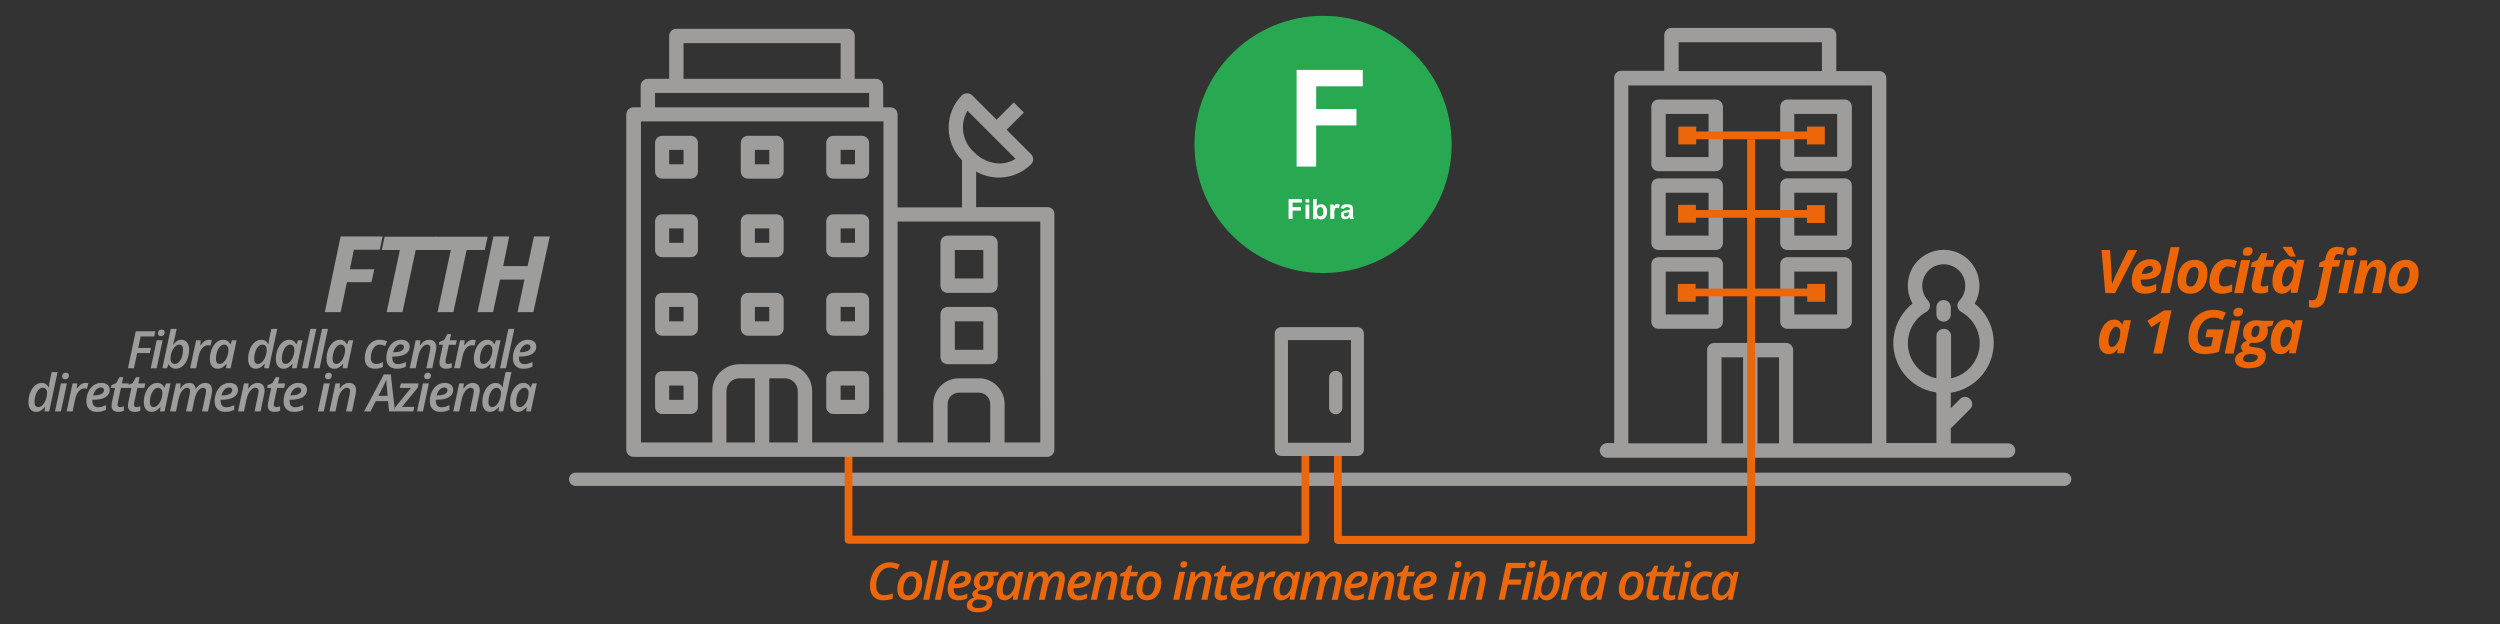 <?xml version="1.0" encoding="utf-8"?>
<!-- Generator: Adobe Illustrator 15.1.0, SVG Export Plug-In . SVG Version: 6.00 Build 0)  -->
<!DOCTYPE svg PUBLIC "-//W3C//DTD SVG 1.1//EN" "http://www.w3.org/Graphics/SVG/1.1/DTD/svg11.dtd">
<svg version="1.1" id="Livello_1" xmlns:x="http://ns.adobe.com/Extensibility/1.0/" xmlns:i="http://ns.adobe.com/AdobeIllustrator/10.0/" xmlns:graph="http://ns.adobe.com/Graphs/1.0/"
	 xmlns="http://www.w3.org/2000/svg" xmlns:xlink="http://www.w3.org/1999/xlink" x="0px" y="0px" width="869px" height="217px"
	 viewBox="-45 -4.5 869 217" enable-background="new -45 -4.5 869 217" xml:space="preserve">
<rect x="-45" y="-4.5" width="869" height="217" fill="#333333" stroke="none"/>
<path fill="#9E9D9C" d="M672.6,164.4H155.1c-1.3,0-2.3-1-2.3-2.301c0-1.3,1-2.3,2.3-2.3h517.6c1.3,0,2.3,1,2.3,2.3
	C674.9,163.4,673.9,164.4,672.6,164.4z"/>
<rect x="251.3" y="152.1" fill="none" width="155.9" height="29.601"/>
<path fill="#EC670C" d="M407.2,181.7H251.3V152.1h-2.7v31c0,0.801,0.6,1.4,1.4,1.4h158.7c0.8,0,1.4-0.6,1.4-1.4v-31h-2.7V181.7
	H407.2z"/>
<path fill="#9E9D9C" d="M195.1,42.7L195.1,42.7h-9.9c-1.4,0-2.5,1.1-2.5,2.5l0,0v9.9c0,1.4,1.1,2.5,2.5,2.5l0,0h9.9
	c1.4,0,2.5-1.1,2.5-2.5l0,0v-9.9C197.6,43.8,196.5,42.7,195.1,42.7z M192.6,52.6h-5v-5h5V52.6z"/>
<path fill="#9E9D9C" d="M224.9,42.7L224.9,42.7H215c-1.4,0-2.5,1.1-2.5,2.5l0,0v9.9c0,1.4,1.1,2.5,2.5,2.5l0,0h9.9
	c1.4,0,2.5-1.1,2.5-2.5l0,0v-9.9C227.4,43.8,226.3,42.7,224.9,42.7z M222.4,52.6h-5v-5h5V52.6z"/>
<path fill="#9E9D9C" d="M254.6,42.7L254.6,42.7h-9.9c-1.4,0-2.5,1.1-2.5,2.5l0,0v9.9c0,1.4,1.1,2.5,2.5,2.5l0,0h9.9
	c1.4,0,2.5-1.1,2.5-2.5l0,0v-9.9C257.1,43.8,256,42.7,254.6,42.7z M252.2,52.6h-5v-5h5V52.6z"/>
<path fill="#9E9D9C" d="M195.1,70L195.1,70h-9.9c-1.4,0-2.5,1.1-2.5,2.5l0,0v9.9c0,1.4,1.1,2.5,2.5,2.5l0,0h9.9
	c1.4,0,2.5-1.1,2.5-2.5l0,0v-9.9C197.6,71.1,196.5,70,195.1,70z M192.6,79.9h-5v-5h5V79.9z"/>
<path fill="#9E9D9C" d="M224.9,70L224.9,70H215c-1.4,0-2.5,1.1-2.5,2.5l0,0v9.9c0,1.4,1.1,2.5,2.5,2.5l0,0h9.9
	c1.4,0,2.5-1.1,2.5-2.5l0,0v-9.9C227.4,71.1,226.3,70,224.9,70z M222.4,79.9h-5v-5h5V79.9z"/>
<path fill="#9E9D9C" d="M254.6,70L254.6,70h-9.9c-1.4,0-2.5,1.1-2.5,2.5l0,0v9.9c0,1.4,1.1,2.5,2.5,2.5l0,0h9.9
	c1.4,0,2.5-1.1,2.5-2.5l0,0v-9.9C257.1,71.1,256,70,254.6,70z M252.2,79.9h-5v-5h5V79.9z"/>
<path fill="#9E9D9C" d="M195.1,97.3L195.1,97.3h-9.9c-1.4,0-2.5,1.1-2.5,2.5l0,0v9.9c0,1.399,1.1,2.5,2.5,2.5l0,0h9.9
	c1.4,0,2.5-1.101,2.5-2.5l0,0v-9.9C197.6,98.4,196.5,97.3,195.1,97.3z M192.6,107.2h-5v-5h5V107.2z"/>
<path fill="#9E9D9C" d="M224.9,97.3L224.9,97.3H215c-1.4,0-2.5,1.1-2.5,2.5l0,0v9.9c0,1.399,1.1,2.5,2.5,2.5l0,0h9.9
	c1.4,0,2.5-1.101,2.5-2.5l0,0v-9.9C227.4,98.4,226.3,97.3,224.9,97.3z M222.4,107.2h-5v-5h5V107.2z"/>
<path fill="#9E9D9C" d="M254.6,97.3L254.6,97.3h-9.9c-1.4,0-2.5,1.1-2.5,2.5l0,0v9.9c0,1.399,1.1,2.5,2.5,2.5l0,0h9.9
	c1.4,0,2.5-1.101,2.5-2.5l0,0v-9.9C257.1,98.4,256,97.3,254.6,97.3z M252.2,107.2h-5v-5h5V107.2z"/>
<path fill="#9E9D9C" d="M195.1,124.5L195.1,124.5h-9.9c-1.4,0-2.5,1.1-2.5,2.5l0,0v9.9c0,1.399,1.1,2.5,2.5,2.5l0,0h9.9
	c1.4,0,2.5-1.101,2.5-2.5l0,0V127C197.6,125.6,196.5,124.5,195.1,124.5z M192.6,134.5h-5v-5h5V134.5z"/>
<path fill="#9E9D9C" d="M254.6,124.5L254.6,124.5h-9.9c-1.4,0-2.5,1.1-2.5,2.5l0,0v9.9c0,1.399,1.1,2.5,2.5,2.5l0,0h9.9
	c1.4,0,2.5-1.101,2.5-2.5l0,0V127C257.1,125.6,256,124.5,254.6,124.5z M252.2,134.5h-5v-5h5V134.5z"/>
<path fill="#9E9D9C" d="M319.1,67.5L319.1,67.5h-24.8V55.1c2.2,1.3,4.7,2,7.3,2.1c0.3,0,0.5,0,0.8,0c4.1,0,8.1-1.7,11-4.6
	c1-1,1-2.5,0-3.5l0,0l-8.5-8.5l6-6l-3.5-3.5l-6,6l-8.5-8.5c-1-0.9-2.5-0.9-3.5,0c-6.2,6.2-6.2,16.3,0,22.6v16.4H267V35.3
	c0-1.4-1.1-2.5-2.5-2.5l0,0H262v-7.4c0-1.4-1.1-2.5-2.5-2.5l0,0h-7.4V8c0-1.4-1.1-2.5-2.5-2.5l0,0h-59.5c-1.4,0-2.5,1.1-2.5,2.5l0,0
	v14.9h-7.4c-1.4,0-2.5,1.1-2.5,2.5l0,0v7.4h-2.5c-1.4,0-2.5,1.1-2.5,2.5l0,0v116.5c0,1.4,1.1,2.5,2.5,2.5l0,0H319
	c1.4,0,2.5-1.1,2.5-2.5l0,0V70C321.6,68.6,320.5,67.5,319.1,67.5z M192.6,10.5h54.6v12.4h-54.6V10.5z M182.7,27.8h74.4v5h-74.4V27.8
	z M217.4,149.3h-9.9v-17.8c0-2.5,2-4.5,4.5-4.5h5.4V149.3z M232.3,149.3h-9.9V127h5.4c2.5,0,4.5,2,4.5,4.5V149.3z M262.1,149.3
	h-24.8v-17.8c0-5.2-4.2-9.4-9.4-9.4H212c-5.2,0-9.4,4.2-9.4,9.4v17.8h-24.8V37.7h84.3V149.3z M291.3,34L308,50.7
	c-1.8,1.2-4,1.7-6.1,1.6c-3.2-0.2-6.1-1.6-8.3-3.9C289.5,44.8,288.5,38.7,291.3,34z M299.3,149.3h-14.9V135.9c0-2.2,1.8-3.9,3.9-3.9
	h7c2.2,0,3.9,1.801,3.9,3.9V149.3H299.3z M316.6,149.3h-12.4V135.9c0-4.9-4-8.9-8.9-8.9h-7c-4.9,0-8.9,4-8.9,8.9V149.3H267V72.5
	h49.6V149.3z"/>
<path fill="#9E9D9C" d="M299.3,77.4L299.3,77.4h-14.9c-1.4,0-2.5,1.1-2.5,2.5l0,0v14.9c0,1.4,1.1,2.5,2.5,2.5l0,0h14.9
	c1.4,0,2.5-1.1,2.5-2.5l0,0V79.9C301.8,78.5,300.6,77.4,299.3,77.4z M296.8,92.3h-9.9v-9.9h9.9V92.3z"/>
<path fill="#9E9D9C" d="M299.3,102.2L299.3,102.2h-14.9c-1.4,0-2.5,1.1-2.5,2.5l0,0V119.6c0,1.4,1.1,2.5,2.5,2.5l0,0h14.9
	c1.4,0,2.5-1.1,2.5-2.5l0,0V104.7C301.8,103.3,300.6,102.2,299.3,102.2z M296.8,117.1h-9.9V107.2h9.9V117.1z"/>
<path fill="#9E9D9C" d="M511.1,152.1c0,1.4,1.101,2.5,2.5,2.5H653c1.4,0,2.5-1.1,2.5-2.5c0-1.399-1.1-2.5-2.5-2.5h-19.9v-5.3
	c0.2-0.1,0.4-0.2,0.5-0.399l6.2-6.2c1-1,1-2.5,0-3.5s-2.5-1-3.5,0l-3.2,3.2V132c4.4-0.6,8.4-3,11.2-6.5c5.9-7.6,4.7-18.5-2.899-24.5
	c2.199-3.8,2.199-8.6,0-12.4c-3.4-6-11-8-17-4.6s-8,11-4.601,17c-3.5,2.8-5.8,6.8-6.5,11.2c-1.399,9.5,5.2,18.399,14.8,19.7v17.6
	H610.7V22.7c0-1.4-1.101-2.5-2.5-2.5h-14.9V7.7c0-1.4-1.1-2.5-2.5-2.5H536c-1.4,0-2.5,1.1-2.5,2.5v12.4h-14.9
	c-1.399,0-2.5,1.1-2.5,2.5v126.9h-2.5C512.2,149.6,511.1,150.7,511.1,152.1z M628.1,112.3V127c-3.6-0.7-6.6-3-8.399-6.2
	c-3.3-6-1.101-13.6,4.899-16.9c0.2-0.1,0.301-0.2,0.5-0.4c1-0.9,1-2.5,0.101-3.5c-2.7-2.9-2.7-7.4,0-10.3c2.8-3,7.6-3.1,10.6-0.3
	c3,2.8,3.101,7.6,0.3,10.6c-0.1,0.2-0.3,0.3-0.399,0.5c-0.7,1.2-0.2,2.7,1,3.4c3.2,1.8,5.399,4.8,6.2,8.4c1.399,6.7-3,13.3-9.7,14.7
	v-14.7c0-1.399-1.101-2.5-2.5-2.5C629.2,109.8,628.1,110.9,628.1,112.3z M588.3,20.2h-49.8v-10h49.8V20.2z M565.9,119.7h7.5V149.6
	h-7.5V119.7z M553.4,119.7h7.5V149.6h-7.5V119.7z M521.1,25.2H605.7V149.6h-27.4V117.2c0-1.4-1.1-2.5-2.5-2.5H550.9
	c-1.4,0-2.5,1.1-2.5,2.5V149.6H521V25.2H521.1z"/>
<path fill="#9E9D9C" d="M573.8,87.4v19.9c0,1.4,1.101,2.5,2.5,2.5h19.9c1.399,0,2.5-1.1,2.5-2.5V87.4c0-1.4-1.101-2.5-2.5-2.5h-19.9
	C574.9,84.9,573.8,86,573.8,87.4z M578.7,89.9H593.6v14.9H578.7V89.9z"/>
<path fill="#9E9D9C" d="M529,87.4v19.9c0,1.4,1.1,2.5,2.5,2.5h19.9c1.399,0,2.5-1.1,2.5-2.5V87.4c0-1.4-1.101-2.5-2.5-2.5h-19.9
	C530.1,84.9,529,86,529,87.4z M534,89.9h14.9v14.9H534V89.9z"/>
<path fill="#9E9D9C" d="M573.8,60v19.9c0,1.4,1.101,2.5,2.5,2.5h19.9c1.399,0,2.5-1.1,2.5-2.5V60c0-1.4-1.101-2.5-2.5-2.5h-19.9
	C574.9,57.5,573.8,58.6,573.8,60z M578.7,62.5H593.6v14.9H578.7V62.5z"/>
<path fill="#9E9D9C" d="M529,60v19.9c0,1.4,1.1,2.5,2.5,2.5h19.9c1.399,0,2.5-1.1,2.5-2.5V60c0-1.4-1.101-2.5-2.5-2.5h-19.9
	C530.1,57.5,529,58.6,529,60z M534,62.5h14.9v14.9H534V62.5z"/>
<path fill="#9E9D9C" d="M573.8,32.6v19.9c0,1.4,1.101,2.5,2.5,2.5h19.9c1.399,0,2.5-1.1,2.5-2.5V32.6c0-1.4-1.101-2.5-2.5-2.5h-19.9
	C574.9,30.1,573.8,31.3,573.8,32.6z M578.7,35.1H593.6V50H578.7V35.1z"/>
<path fill="#9E9D9C" d="M551.4,30.1h-19.9c-1.4,0-2.5,1.1-2.5,2.5v19.9c0,1.4,1.1,2.5,2.5,2.5h19.9c1.399,0,2.5-1.1,2.5-2.5V32.6
	C553.9,31.3,552.8,30.1,551.4,30.1z M548.9,50.1H534v-15h14.9V50.1z"/>
<path fill="#9E9D9C" d="M628.1,104.8c0,1.4,1.101,2.5,2.5,2.5c1.4,0,2.5-1.1,2.5-2.5v-2.5c0-1.4-1.1-2.5-2.5-2.5
	c-1.399,0-2.5,1.1-2.5,2.5V104.8z"/>
<rect x="583.1" y="39.5" fill="#EC670C" width="6.2" height="6.2"/>
<path fill="#EC670C" d="M562.3,43.9v137.9H421.4V151.9V151.6c-0.9,0-1.8,0-2.7,0v0.301v31.3c0,0.8,0.6,1.399,1.4,1.399h143.6
	c0.8,0,1.399-0.6,1.399-1.399V43.9C564.1,43.9,563.2,43.9,562.3,43.9z"/>
<rect x="541.4" y="41.2" fill="#EC670C" width="44.8" height="2.7"/>
<rect x="541.4" y="68.5" fill="#EC670C" width="44.8" height="2.7"/>
<rect x="541.4" y="95.8" fill="#EC670C" width="44.8" height="2.7"/>
<rect x="583.1" y="66.8" fill="#EC670C" width="6.2" height="6.2"/>
<rect x="583.2" y="94.2" fill="#EC670C" width="6.2" height="6.2"/>
<rect x="538.2" y="94.2" fill="#EC670C" width="6.2" height="6.2"/>
<rect x="538.3" y="66.7" fill="#EC670C" width="6.2" height="6.2"/>
<rect x="538.4" y="39.5" fill="#EC670C" width="6.199" height="6.2"/>
<path fill="#9E9D9C" d="M426.8,154h-26.4c-1.3,0-2.3-1-2.3-2.3v-40.2c0-1.3,1-2.3,2.3-2.3h26.4c1.3,0,2.3,1,2.3,2.3v40.2
	C429.1,153,428.1,154,426.8,154z M402.7,149.4H424.6v-35.7H402.7V149.4z"/>
<path fill="#9E9D9C" d="M419.3,139.5c-1.3,0-2.3-1-2.3-2.3v-10.5c0-1.3,1-2.3,2.3-2.3c1.3,0,2.3,1,2.3,2.3v10.5
	C421.6,138.5,420.6,139.5,419.3,139.5z"/>
<path fill="#9D9D9C" d="M73.4,104h-5.5l5.5-26.3H88l-1,4.6h-9l-1.4,6.8h8.5l-1,4.5h-8.5L73.4,104z"/>
<path fill="#9D9D9C" d="M94.9,104h-5.5L94,82.4h-6.3l1-4.6h18.1l-1,4.6h-6.3L94.9,104z"/>
<path fill="#9D9D9C" d="M112.6,104h-5.5l4.6-21.6h-6.3l1-4.6h18.1l-1,4.6h-6.3L112.6,104z"/>
<path fill="#9D9D9C" d="M140.4,104h-5.5l2.4-11.3h-8.5l-2.4,11.3H121l5.5-26.3h5.5L129.9,88h8.5l2.2-10.3h5.5L140.4,104z"/>
<path fill="#EC6608" d="M689.2,94.3c0.5-1.5,0.899-2.5,1.1-2.9l4.4-9h3.2l-7.7,15h-3.4l-1.3-15h3l0.5,9c0,0.3,0,0.8,0,1.4
	C689.2,93.5,689.2,94,689.2,94.3L689.2,94.3z"/>
<path fill="#EC6608" d="M700.5,97.6c-1.4,0-2.6-0.4-3.3-1.2c-0.8-0.8-1.2-1.9-1.2-3.3s0.3-2.7,0.8-3.9c0.601-1.2,1.3-2.1,2.3-2.7
	s2.101-0.9,3.301-0.9c1.199,0,2.199,0.3,2.8,0.8c0.7,0.6,1,1.3,1,2.3c0,1.3-0.601,2.3-1.7,3c-1.1,0.7-2.8,1-4.9,1h-0.5v0.2v0.2
	c0,0.6,0.2,1.1,0.5,1.5c0.4,0.4,0.9,0.5,1.5,0.5c0.601,0,1.101-0.1,1.601-0.2s1.1-0.4,1.8-0.7v2.3C703.3,97.3,702,97.6,700.5,97.6z
	 M702.2,87.9c-0.601,0-1.2,0.3-1.7,0.8s-0.9,1.2-1,2h0.5c1.1,0,1.9-0.2,2.5-0.5c0.6-0.3,0.9-0.8,0.9-1.3
	C703.3,88.3,702.9,87.9,702.2,87.9z"/>
<path fill="#EC6608" d="M709.2,97.4H706.1l3.4-16h3.1L709.2,97.4z"/>
<path fill="#EC6608" d="M722.3,90.3c0,1.4-0.2,2.7-0.7,3.8s-1.199,2-2.1,2.6c-0.9,0.6-2,0.9-3.2,0.9c-1.3,0-2.399-0.4-3.2-1.2
	c-0.8-0.8-1.199-1.9-1.199-3.2c0-1.5,0.199-2.8,0.699-3.9c0.5-1.1,1.2-2,2.101-2.6c0.899-0.6,2-0.9,3.2-0.9
	c1.3,0,2.399,0.4,3.199,1.2C721.9,87.8,722.3,88.8,722.3,90.3z M719.2,90.3c0-1.3-0.5-2-1.5-2c-0.5,0-1,0.2-1.4,0.6
	c-0.399,0.4-0.7,1-1,1.8c-0.3,0.8-0.399,1.6-0.399,2.5c0,1.3,0.5,1.9,1.5,1.9c0.5,0,1-0.2,1.399-0.6c0.4-0.4,0.7-1,1-1.8
	C719.1,91.9,719.2,91.1,719.2,90.3z"/>
<path fill="#EC6608" d="M727.3,97.6c-1.399,0-2.399-0.4-3.2-1.1c-0.699-0.7-1.1-1.8-1.1-3.1c0-1.5,0.3-2.8,0.8-4
	c0.5-1.2,1.2-2.1,2.2-2.8c1-0.7,2-1,3.2-1s2.399,0.2,3.399,0.7l-0.899,2.4c-0.4-0.2-0.7-0.3-1.101-0.4c-0.399-0.1-0.8-0.2-1.199-0.2
	c-0.601,0-1.101,0.2-1.601,0.7c-0.5,0.4-0.8,1-1.1,1.8c-0.3,0.8-0.4,1.6-0.4,2.5c0,0.7,0.2,1.2,0.5,1.5c0.3,0.3,0.7,0.5,1.3,0.5
	c0.5,0,1-0.1,1.4-0.2c0.4-0.2,0.9-0.4,1.4-0.6v2.5C729.8,97.3,728.6,97.6,727.3,97.6z"/>
<path fill="#EC6608" d="M734.7,97.4H731.6l2.4-11.5h3.1L734.7,97.4z M734.6,83.2c0-0.6,0.2-1,0.5-1.3c0.301-0.3,0.801-0.5,1.4-0.5
	c0.5,0,0.9,0.1,1.1,0.3c0.301,0.2,0.4,0.5,0.4,0.9c0,0.5-0.2,1-0.5,1.3c-0.3,0.3-0.8,0.5-1.4,0.5C735.1,84.5,734.6,84.1,734.6,83.2z
	"/>
<path fill="#EC6608" d="M741.7,95.1c0.399,0,1-0.1,1.7-0.4V97c-0.801,0.4-1.7,0.5-2.7,0.5s-1.8-0.2-2.3-0.6s-0.7-1.1-0.7-2
	c0-0.3,0-0.7,0.1-1.1l1.2-5.5h-1.6l0.3-1.5l2-0.9l1.399-2.4h2l-0.5,2.4h2.9l-0.5,2.3h-2.9l-1.199,5.5c0,0.2-0.101,0.4-0.101,0.5
	C740.8,94.9,741.1,95.1,741.7,95.1z"/>
<path fill="#EC6608" d="M748.2,97.6c-1,0-1.8-0.4-2.4-1.1c-0.6-0.7-0.899-1.8-0.899-3.1c0-1.4,0.199-2.6,0.699-3.9
	c0.5-1.2,1.101-2.2,1.9-2.9c0.8-0.7,1.7-1,2.6-1c0.7,0,1.2,0.1,1.7,0.4s0.9,0.7,1.101,1.3h0.1l0.6-1.5h2.4l-2.4,11.5h-2.3l0.101-1.5
	l0,0C750.5,97,749.4,97.6,748.2,97.6z M749.4,95.1c0.5,0,0.899-0.2,1.399-0.7c0.4-0.5,0.8-1.1,1.101-1.9
	c0.3-0.8,0.399-1.7,0.399-2.7c0-0.5-0.1-0.9-0.399-1.2c-0.301-0.3-0.601-0.5-1-0.5c-0.5,0-0.9,0.2-1.301,0.7
	c-0.399,0.5-0.8,1.1-1,1.9c-0.199,0.8-0.399,1.6-0.399,2.4c0,0.6,0.1,1.1,0.3,1.4C748.6,95,749,95.1,749.4,95.1z M752.9,84.7H751
	c-0.5-0.5-1-1-1.4-1.6c-0.5-0.6-0.8-1.1-1.1-1.6v-0.2h3.2c0.2,1,0.6,2,1.2,3.1V84.7z"/>
<path fill="#EC6608" d="M759.4,102.5c-0.7,0-1.301-0.1-1.801-0.3v-2.5c0.4,0.1,0.801,0.2,1.2,0.2c0.4,0,0.8-0.1,1.101-0.4
	c0.3-0.3,0.5-0.7,0.699-1.3l2.101-9.9H761l0.3-1.5l1.9-0.9l0.2-0.9c0.3-1.3,0.8-2.2,1.399-2.8c0.7-0.6,1.601-0.9,2.8-0.9
	c0.9,0,1.7,0.2,2.4,0.5l-0.8,2.3c-0.5-0.2-0.9-0.3-1.4-0.3c-0.399,0-0.7,0.1-0.899,0.4c-0.2,0.3-0.4,0.6-0.5,1.1l-0.101,0.6h2.2
	l-0.5,2.3h-2.3l-2.2,10.4C763,101.2,761.6,102.5,759.4,102.5z M770.9,97.4H767.8l2.4-11.5h3.1L770.9,97.4z M770.8,83.2
	c0-0.6,0.2-1,0.5-1.3c0.3-0.3,0.8-0.5,1.4-0.5c0.5,0,0.899,0.1,1.1,0.3c0.3,0.2,0.4,0.5,0.4,0.9c0,0.5-0.2,1-0.5,1.3
	c-0.3,0.3-0.8,0.5-1.4,0.5C771.3,84.5,770.8,84.1,770.8,83.2z"/>
<path fill="#EC6608" d="M782.7,97.4H779.6l1.4-6.7c0.1-0.5,0.2-0.9,0.2-1.2c0-0.8-0.4-1.3-1.101-1.3c-0.6,0-1.199,0.4-1.699,1.2
	c-0.5,0.8-0.9,1.9-1.2,3.3l-1,4.8H773.1l2.4-11.5h2.4l-0.2,2.1h0.1c1-1.6,2.2-2.3,3.601-2.3c0.899,0,1.699,0.3,2.199,0.9
	c0.5,0.6,0.801,1.4,0.801,2.4c0,0.5-0.101,1.1-0.2,1.8L782.7,97.4z"/>
<path fill="#EC6608" d="M795.7,90.3c0,1.4-0.2,2.7-0.7,3.8s-1.2,2-2.1,2.6c-0.9,0.6-2,0.9-3.2,0.9c-1.3,0-2.4-0.4-3.2-1.2
	c-0.8-0.8-1.2-1.9-1.2-3.2c0-1.5,0.2-2.8,0.7-3.9c0.5-1.1,1.2-2,2.1-2.6c0.9-0.6,2-0.9,3.2-0.9c1.3,0,2.4,0.4,3.2,1.2
	S795.7,88.8,795.7,90.3z M792.6,90.3c0-1.3-0.5-2-1.5-2c-0.5,0-1,0.2-1.399,0.6c-0.4,0.4-0.7,1-1,1.8c-0.3,0.8-0.4,1.6-0.4,2.5
	c0,1.3,0.5,1.9,1.5,1.9c0.5,0,1-0.2,1.4-0.6c0.399-0.4,0.7-1,1-1.8C792.5,91.9,792.6,91.1,792.6,90.3z"/>
<path fill="#EC6608" d="M687.9,118.6c-1,0-1.801-0.399-2.4-1.1s-0.9-1.8-0.9-3.1c0-1.4,0.2-2.601,0.7-3.9c0.5-1.2,1.101-2.2,1.9-2.9
	c0.8-0.7,1.7-1,2.6-1c0.7,0,1.2,0.1,1.7,0.4s0.9,0.7,1.1,1.3h0.101l0.6-1.5h2.4l-2.4,11.5H691l0.1-1.5l0,0
	C690.2,118.1,689.1,118.6,687.9,118.6z M689.1,116.1c0.5,0,0.9-0.199,1.4-0.699c0.4-0.5,0.8-1.101,1.1-1.9
	c0.301-0.8,0.4-1.7,0.4-2.7c0-0.5-0.1-0.899-0.4-1.2c-0.3-0.3-0.6-0.5-1-0.5c-0.5,0-0.899,0.2-1.3,0.7c-0.399,0.5-0.8,1.101-1,1.9
	c-0.3,0.8-0.399,1.6-0.399,2.399c0,0.601,0.1,1.101,0.3,1.4C688.3,116,688.7,116.1,689.1,116.1z"/>
<path fill="#EC6608" d="M706.6,118.4h-3.1l1.8-8.5c0.2-1,0.5-2,0.8-2.9c-0.1,0.1-0.3,0.2-0.6,0.5c-0.4,0.3-1.3,0.8-2.7,1.7
	L701.4,107l5.8-3.6h2.6L706.6,118.4z"/>
<path fill="#EC6608" d="M722.2,110h5.8l-1.7,7.8c-0.899,0.3-1.8,0.5-2.6,0.601c-0.8,0.1-1.601,0.199-2.5,0.199
	c-1.8,0-3.101-0.5-4.101-1.5s-1.399-2.399-1.399-4.3c0-1.8,0.399-3.5,1.1-5s1.8-2.6,3.101-3.4c1.3-0.8,2.899-1.2,4.6-1.2
	c1.5,0,2.9,0.3,4.2,1l-1.2,2.6c-0.5-0.3-1-0.5-1.5-0.7c-0.5-0.2-1.1-0.2-1.7-0.2c-1,0-2,0.3-2.8,0.9c-0.8,0.6-1.5,1.4-1.9,2.4
	c-0.5,1-0.699,2.2-0.699,3.399c0,1.2,0.199,2,0.699,2.601c0.5,0.6,1.301,0.8,2.301,0.8c0.5,0,1.1-0.1,1.699-0.2l0.7-3.1h-2.7
	L722.2,110z"/>
<path fill="#EC6608" d="M731.4,118.4H728.3l2.4-11.5h3.1L731.4,118.4z M731.3,104.3c0-0.6,0.2-1,0.5-1.3s0.8-0.5,1.4-0.5
	c0.5,0,0.899,0.1,1.1,0.3c0.3,0.2,0.4,0.5,0.4,0.9c0,0.5-0.2,1-0.5,1.3s-0.8,0.5-1.4,0.5C731.8,105.5,731.3,105.1,731.3,104.3z"/>
<path fill="#EC6608" d="M745.3,107l-0.399,1.7L743.1,109.1c0.101,0.4,0.2,0.801,0.2,1.2c0,1.3-0.399,2.4-1.2,3.2
	c-0.8,0.8-2,1.2-3.399,1.2c-0.4,0-0.7,0-1-0.101c-0.601,0.2-0.9,0.5-0.9,0.801c0,0.199,0.101,0.399,0.3,0.5
	c0.2,0.1,0.5,0.199,0.9,0.199l1.4,0.2c1.1,0.101,1.899,0.4,2.399,0.9s0.8,1.1,0.8,1.899c0,1.4-0.5,2.5-1.6,3.301
	c-1.1,0.8-2.6,1.1-4.6,1.1c-1.4,0-2.5-0.3-3.301-0.8c-0.8-0.5-1.199-1.2-1.199-2.101c0-0.699,0.199-1.3,0.699-1.8s1.2-0.899,2.2-1.2
	c-0.5-0.3-0.8-0.8-0.8-1.399c0-0.5,0.2-0.9,0.5-1.3c0.3-0.4,0.8-0.7,1.5-1c-0.4-0.301-0.8-0.7-1-1.101c-0.2-0.399-0.3-1-0.3-1.6
	c0-1.4,0.399-2.4,1.3-3.2s2-1.2,3.5-1.2c0.6,0,1.1,0.1,1.7,0.2H745.3z M736.9,118.5c-0.7,0.1-1.301,0.3-1.601,0.6
	c-0.3,0.301-0.6,0.7-0.6,1.101c0,0.8,0.7,1.2,2,1.2c1,0,1.8-0.2,2.3-0.5c0.5-0.301,0.8-0.7,0.8-1.301c0-0.3-0.1-0.5-0.3-0.6
	s-0.7-0.3-1.4-0.4L736.9,118.5z M739.4,108.7c-0.5,0-1,0.3-1.301,0.8c-0.3,0.5-0.5,1.2-0.5,2s0.4,1.2,1.101,1.2
	c0.5,0,0.899-0.3,1.2-0.8c0.3-0.5,0.5-1.2,0.5-2C740.5,109.1,740.1,108.7,739.4,108.7z"/>
<path fill="#EC6608" d="M747.6,118.6c-1,0-1.8-0.399-2.399-1.1c-0.601-0.7-0.9-1.8-0.9-3.1c0-1.4,0.2-2.601,0.7-3.9
	c0.5-1.2,1.1-2.2,1.9-2.9c0.8-0.7,1.699-1,2.6-1c0.7,0,1.2,0.1,1.7,0.4s0.899,0.7,1.1,1.3h0.101l0.6-1.5h2.4l-2.4,11.5h-2.3l0.1-1.5
	l0,0C750,118.1,748.9,118.6,747.6,118.6z M748.8,116.1c0.5,0,0.9-0.199,1.4-0.699c0.399-0.5,0.8-1.101,1.1-1.9s0.4-1.7,0.4-2.7
	c0-0.5-0.101-0.899-0.4-1.2c-0.3-0.3-0.6-0.5-1-0.5c-0.5,0-0.899,0.2-1.3,0.7s-0.8,1.101-1,1.9c-0.3,0.8-0.4,1.6-0.4,2.399
	c0,0.601,0.101,1.101,0.301,1.4C748.1,116,748.4,116.1,748.8,116.1z"/>
<circle fill="#28A951" cx="414.9" cy="45.7" r="44.7"/>
<path fill="#FFFFFF" d="M405.7,53.3V19.8h23v5.7h-16.2v7.9h14v5.7h-14v14.3h-6.8V53.3z"/>
<path fill="#FFFFFF" d="M402.9,71.6v-6.9h4.7v1.2h-3.3v1.6h2.9v1.2h-2.9v2.9H402.9z"/>
<path fill="#FFFFFF" d="M408.8,65.9v-1.2h1.3v1.2H408.8z M408.8,71.6v-5h1.3v5H408.8z"/>
<path fill="#FFFFFF" d="M411.4,71.6v-6.9h1.3v2.5c0.4-0.5,0.9-0.7,1.5-0.7c0.6,0,1.1,0.2,1.5,0.7c0.4,0.4,0.6,1.1,0.6,1.9
	c0,0.9-0.2,1.5-0.6,2c-0.4,0.5-0.9,0.7-1.5,0.7c-0.3,0-0.6-0.1-0.8-0.2c-0.3-0.1-0.5-0.4-0.7-0.6v0.7h-1.3V71.6z M412.8,69
	c0,0.5,0.1,0.9,0.2,1.2c0.2,0.4,0.5,0.5,0.9,0.5c0.3,0,0.5-0.1,0.8-0.4c0.2-0.2,0.3-0.6,0.3-1.2s-0.1-1-0.3-1.2
	c-0.2-0.3-0.5-0.4-0.8-0.4c-0.3,0-0.6,0.1-0.8,0.4C412.9,68.1,412.8,68.5,412.8,69z"/>
<path fill="#FFFFFF" d="M418.7,71.6h-1.3v-5h1.2v0.7c0.2-0.3,0.4-0.6,0.6-0.7c0.2-0.1,0.4-0.2,0.6-0.2c0.3,0,0.6,0.1,0.9,0.3
	l-0.4,1.2c-0.2-0.1-0.4-0.2-0.6-0.2c-0.2,0-0.3,0.1-0.5,0.2c-0.1,0.1-0.2,0.3-0.3,0.6s-0.1,0.8-0.1,1.7v1.4H418.7z"/>
<path fill="#FFFFFF" d="M422.2,68.1l-1.2-0.2c0.1-0.5,0.4-0.8,0.7-1.1c0.3-0.2,0.8-0.3,1.5-0.3c0.6,0,1,0.1,1.3,0.2
	c0.3,0.1,0.5,0.3,0.6,0.5c0.101,0.2,0.2,0.6,0.2,1.2v1.5c0,0.4,0,0.8,0.101,1c0,0.2,0.1,0.4,0.199,0.7h-1.3c0-0.1-0.1-0.2-0.1-0.4
	c0-0.1,0-0.1,0-0.2c-0.2,0.2-0.5,0.4-0.7,0.5c-0.3,0.1-0.5,0.2-0.8,0.2c-0.5,0-0.9-0.1-1.2-0.4c-0.3-0.3-0.4-0.6-0.4-1.1
	c0-0.3,0.101-0.5,0.2-0.8c0.101-0.2,0.3-0.4,0.601-0.5c0.199-0.1,0.6-0.2,1.1-0.3c0.6-0.1,1-0.2,1.3-0.3v-0.1c0-0.3-0.1-0.4-0.2-0.5
	c-0.1-0.1-0.399-0.2-0.699-0.2c-0.2,0-0.4,0-0.601,0.1C422.3,67.7,422.2,67.9,422.2,68.1z M423.9,69.2c-0.2,0.1-0.4,0.1-0.801,0.2
	c-0.399,0.1-0.6,0.2-0.699,0.2c-0.2,0.1-0.301,0.3-0.301,0.5c0,0.2,0.101,0.3,0.2,0.5c0.101,0.1,0.3,0.2,0.5,0.2s0.5-0.1,0.7-0.2
	s0.3-0.3,0.3-0.4c0-0.1,0.101-0.3,0.101-0.6V69.2z"/>
<g>
	<path fill="#9D9D9C" d="M1.562,123.5h-2.083l2.716-12.85h6.803l-0.378,1.802h-4.72l-0.844,3.99h4.412l-0.396,1.784H2.678
		L1.562,123.5z"/>
	<path fill="#9D9D9C" d="M9.468,123.5H7.394l2.074-9.721h2.065L9.468,123.5z M9.881,111.389c0-0.398,0.114-0.721,0.343-0.967
		s0.551-0.369,0.967-0.369c0.311,0,0.563,0.078,0.756,0.232c0.193,0.156,0.29,0.392,0.29,0.708c0,0.416-0.117,0.744-0.352,0.984
		s-0.542,0.36-0.923,0.36c-0.311,0-0.568-0.076-0.773-0.229S9.881,111.717,9.881,111.389z"/>
	<path fill="#9D9D9C" d="M16.109,123.676c-0.574,0-1.068-0.132-1.481-0.396s-0.737-0.647-0.971-1.151h-0.088l-0.563,1.371h-1.564
		l2.9-13.676h2.065l-0.624,2.927c-0.076,0.369-0.188,0.828-0.334,1.376s-0.264,0.959-0.352,1.234h0.07
		c0.527-0.662,1.011-1.121,1.45-1.375c0.439-0.256,0.911-0.383,1.415-0.383c0.85,0,1.512,0.303,1.986,0.91
		c0.475,0.605,0.712,1.442,0.712,2.509c0,1.184-0.204,2.296-0.611,3.335c-0.407,1.041-0.965,1.854-1.674,2.439
		S16.959,123.676,16.109,123.676z M17.278,115.291c-0.475,0-0.949,0.234-1.424,0.703s-0.857,1.086-1.147,1.85
		c-0.29,0.766-0.435,1.558-0.435,2.378c0,0.563,0.136,1.001,0.409,1.313c0.272,0.314,0.658,0.471,1.156,0.471
		s0.964-0.229,1.397-0.689s0.776-1.075,1.028-1.846s0.378-1.575,0.378-2.413C18.641,115.88,18.187,115.291,17.278,115.291z"/>
	<path fill="#9D9D9C" d="M27.681,113.604c0.363,0,0.68,0.035,0.949,0.105l-0.448,1.925c-0.316-0.082-0.615-0.123-0.896-0.123
		c-0.738,0-1.397,0.331-1.978,0.993s-0.984,1.529-1.213,2.602l-0.932,4.395h-2.074l2.074-9.721h1.617l-0.185,1.802h0.079
		c0.486-0.703,0.973-1.208,1.459-1.517C26.62,113.758,27.136,113.604,27.681,113.604z"/>
	<path fill="#9D9D9C" d="M30.63,123.676c-0.826,0-1.479-0.297-1.96-0.893c-0.48-0.594-0.721-1.431-0.721-2.509
		c0-1.184,0.204-2.291,0.611-3.322s0.968-1.847,1.683-2.448c0.715-0.6,1.5-0.9,2.355-0.9c0.568,0,1.058,0.134,1.468,0.4
		s0.729,0.654,0.958,1.164h0.088l0.545-1.389h1.582l-2.074,9.721h-1.6l0.185-1.547h-0.053
		C32.772,123.102,31.75,123.676,30.63,123.676z M31.386,122.006c0.48,0,0.952-0.227,1.415-0.682
		c0.463-0.453,0.844-1.062,1.143-1.823s0.448-1.594,0.448-2.496c0-0.516-0.138-0.93-0.413-1.243s-0.636-0.471-1.081-0.471
		c-0.498,0-0.967,0.226-1.406,0.677s-0.791,1.065-1.055,1.841c-0.264,0.777-0.396,1.581-0.396,2.413
		c0,0.598,0.119,1.045,0.356,1.341S30.964,122.006,31.386,122.006z"/>
	<path fill="#9D9D9C" d="M45.899,113.604c1.049,0,1.834,0.521,2.355,1.564h0.07c0.076-0.855,0.185-1.588,0.325-2.197l0.668-3.146
		h2.048l-2.9,13.676h-1.617l0.167-1.547h-0.062c-0.516,0.621-1.014,1.063-1.494,1.327s-0.99,0.396-1.529,0.396
		c-0.838,0-1.494-0.297-1.969-0.893c-0.475-0.594-0.712-1.437-0.712-2.526c0-1.201,0.209-2.323,0.628-3.366s0.98-1.852,1.683-2.426
		S45.043,113.604,45.899,113.604z M44.721,122.006c0.48,0,0.957-0.24,1.428-0.721s0.85-1.107,1.134-1.881s0.426-1.556,0.426-2.347
		c0-0.533-0.127-0.961-0.382-1.283s-0.643-0.483-1.165-0.483c-0.498,0-0.964,0.226-1.397,0.677s-0.779,1.069-1.037,1.854
		s-0.387,1.585-0.387,2.399C43.341,121.411,43.801,122.006,44.721,122.006z"/>
	<path fill="#9D9D9C" d="M53.56,123.676c-0.826,0-1.479-0.297-1.96-0.893c-0.48-0.594-0.721-1.431-0.721-2.509
		c0-1.184,0.204-2.291,0.611-3.322s0.968-1.847,1.683-2.448c0.715-0.6,1.5-0.9,2.355-0.9c0.568,0,1.058,0.134,1.468,0.4
		s0.729,0.654,0.958,1.164h0.088l0.545-1.389h1.582l-2.074,9.721h-1.6l0.185-1.547h-0.053
		C55.701,123.102,54.679,123.676,53.56,123.676z M54.315,122.006c0.48,0,0.952-0.227,1.415-0.682
		c0.463-0.453,0.844-1.062,1.143-1.823s0.448-1.594,0.448-2.496c0-0.516-0.138-0.93-0.413-1.243s-0.636-0.471-1.081-0.471
		c-0.498,0-0.967,0.226-1.406,0.677s-0.791,1.065-1.055,1.841c-0.264,0.777-0.396,1.581-0.396,2.413
		c0,0.598,0.119,1.045,0.356,1.341S53.894,122.006,54.315,122.006z"/>
	<path fill="#9D9D9C" d="M62.046,123.5h-2.057l2.9-13.676h2.065L62.046,123.5z"/>
	<path fill="#9D9D9C" d="M66.094,123.5h-2.057l2.9-13.676h2.065L66.094,123.5z"/>
	<path fill="#9D9D9C" d="M71.18,123.676c-0.826,0-1.479-0.297-1.96-0.893c-0.48-0.594-0.721-1.431-0.721-2.509
		c0-1.184,0.204-2.291,0.611-3.322s0.968-1.847,1.683-2.448c0.715-0.6,1.5-0.9,2.355-0.9c0.568,0,1.058,0.134,1.468,0.4
		s0.729,0.654,0.958,1.164h0.088l0.545-1.389h1.582l-2.074,9.721h-1.6l0.185-1.547h-0.053
		C73.321,123.102,72.299,123.676,71.18,123.676z M71.936,122.006c0.48,0,0.952-0.227,1.415-0.682
		c0.463-0.453,0.844-1.062,1.143-1.823s0.448-1.594,0.448-2.496c0-0.516-0.138-0.93-0.413-1.243s-0.636-0.471-1.081-0.471
		c-0.498,0-0.967,0.226-1.406,0.677s-0.791,1.065-1.055,1.841c-0.264,0.777-0.396,1.581-0.396,2.413
		c0,0.598,0.119,1.045,0.356,1.341S71.514,122.006,71.936,122.006z"/>
	<path fill="#9D9D9C" d="M85.42,123.676c-1.148,0-2.039-0.311-2.672-0.932s-0.949-1.509-0.949-2.663c0-1.213,0.215-2.315,0.646-3.31
		c0.431-0.992,1.036-1.769,1.815-2.328s1.664-0.84,2.654-0.84c0.961,0,1.831,0.179,2.61,0.536l-0.615,1.617
		c-0.715-0.311-1.362-0.466-1.942-0.466c-0.879,0-1.611,0.45-2.197,1.35s-0.879,2.011-0.879,3.335c0,0.65,0.164,1.151,0.492,1.503
		s0.782,0.527,1.362,0.527c0.434,0,0.839-0.064,1.217-0.193s0.757-0.287,1.138-0.475v1.714
		C87.28,123.468,86.387,123.676,85.42,123.676z"/>
	<path fill="#9D9D9C" d="M92.957,123.676c-1.154,0-2.055-0.325-2.703-0.976s-0.971-1.559-0.971-2.725
		c0-1.16,0.227-2.239,0.681-3.239c0.454-0.998,1.069-1.771,1.846-2.315s1.645-0.817,2.606-0.817c0.943,0,1.677,0.213,2.202,0.637
		c0.524,0.426,0.787,1.027,0.787,1.807c0,1.066-0.488,1.9-1.463,2.5c-0.976,0.602-2.366,0.901-4.17,0.901h-0.378l-0.018,0.272v0.255
		c0,0.65,0.166,1.16,0.497,1.529s0.825,0.554,1.481,0.554c0.422,0,0.841-0.056,1.257-0.167s0.908-0.302,1.477-0.571v1.644
		c-0.563,0.258-1.08,0.441-1.551,0.55C94.063,123.621,93.537,123.676,92.957,123.676z M94.293,115.186
		c-0.563,0-1.091,0.252-1.586,0.756s-0.851,1.169-1.068,1.995h0.255c1.102,0,1.963-0.156,2.584-0.47s0.932-0.758,0.932-1.332
		c0-0.299-0.094-0.531-0.281-0.699C94.94,115.27,94.662,115.186,94.293,115.186z"/>
	<path fill="#9D9D9C" d="M103.175,123.5l1.248-5.906c0.105-0.527,0.158-0.911,0.158-1.151c0-0.768-0.378-1.151-1.134-1.151
		c-0.422,0-0.838,0.167-1.248,0.501s-0.779,0.816-1.107,1.446s-0.574,1.343-0.738,2.14l-0.861,4.122h-2.074l2.074-9.721h1.617
		l-0.185,1.802h0.079c0.486-0.691,0.987-1.193,1.503-1.507s1.075-0.471,1.679-0.471c0.785,0,1.393,0.223,1.824,0.668
		s0.646,1.078,0.646,1.898c0,0.404-0.067,0.935-0.202,1.591l-1.204,5.739H103.175z"/>
	<path fill="#9D9D9C" d="M110.722,122.006c0.398,0,0.841-0.091,1.327-0.272v1.564c-0.205,0.1-0.483,0.188-0.835,0.264
		s-0.703,0.114-1.055,0.114c-1.605,0-2.408-0.724-2.408-2.171c0-0.334,0.047-0.718,0.141-1.151l1.063-5.01h-1.424l0.185-0.967
		l1.67-0.721l1.134-2.039h1.283l-0.457,2.162h2.452l-0.343,1.564h-2.435l-1.072,5.027c-0.076,0.322-0.114,0.592-0.114,0.809
		c0,0.252,0.073,0.453,0.22,0.602C110.2,121.932,110.423,122.006,110.722,122.006z"/>
	<path fill="#9D9D9C" d="M119.437,113.604c0.363,0,0.68,0.035,0.949,0.105l-0.448,1.925c-0.316-0.082-0.615-0.123-0.896-0.123
		c-0.738,0-1.397,0.331-1.978,0.993s-0.984,1.529-1.213,2.602l-0.932,4.395h-2.074l2.074-9.721h1.617l-0.185,1.802h0.079
		c0.486-0.703,0.973-1.208,1.459-1.517C118.376,113.758,118.892,113.604,119.437,113.604z"/>
	<path fill="#9D9D9C" d="M122.387,123.676c-0.826,0-1.479-0.297-1.96-0.893c-0.48-0.594-0.721-1.431-0.721-2.509
		c0-1.184,0.204-2.291,0.611-3.322s0.968-1.847,1.683-2.448c0.715-0.6,1.5-0.9,2.355-0.9c0.568,0,1.058,0.134,1.468,0.4
		s0.729,0.654,0.958,1.164h0.088l0.545-1.389h1.582l-2.074,9.721h-1.6l0.185-1.547h-0.053
		C124.528,123.102,123.506,123.676,122.387,123.676z M123.143,122.006c0.48,0,0.952-0.227,1.415-0.682
		c0.463-0.453,0.844-1.062,1.143-1.823s0.448-1.594,0.448-2.496c0-0.516-0.138-0.93-0.413-1.243s-0.636-0.471-1.081-0.471
		c-0.498,0-0.967,0.226-1.406,0.677s-0.791,1.065-1.055,1.841c-0.264,0.777-0.396,1.581-0.396,2.413
		c0,0.598,0.119,1.045,0.356,1.341S122.721,122.006,123.143,122.006z"/>
	<path fill="#9D9D9C" d="M130.873,123.5h-2.057l2.9-13.676h2.065L130.873,123.5z"/>
	<path fill="#9D9D9C" d="M136.952,123.676c-1.154,0-2.055-0.325-2.703-0.976s-0.971-1.559-0.971-2.725
		c0-1.16,0.227-2.239,0.681-3.239c0.454-0.998,1.069-1.771,1.846-2.315s1.645-0.817,2.606-0.817c0.943,0,1.677,0.213,2.202,0.637
		c0.524,0.426,0.787,1.027,0.787,1.807c0,1.066-0.488,1.9-1.463,2.5c-0.976,0.602-2.366,0.901-4.17,0.901h-0.378l-0.018,0.272v0.255
		c0,0.65,0.166,1.16,0.497,1.529s0.825,0.554,1.481,0.554c0.422,0,0.841-0.056,1.257-0.167s0.908-0.302,1.477-0.571v1.644
		c-0.563,0.258-1.08,0.441-1.551,0.55C138.058,123.621,137.532,123.676,136.952,123.676z M138.288,115.186
		c-0.563,0-1.091,0.252-1.586,0.756s-0.851,1.169-1.068,1.995h0.255c1.102,0,1.963-0.156,2.584-0.47s0.932-0.758,0.932-1.332
		c0-0.299-0.094-0.531-0.281-0.699C138.935,115.27,138.657,115.186,138.288,115.186z"/>
	<path fill="#9D9D9C" d="M-30.456,128.604c1.049,0,1.834,0.521,2.355,1.564h0.07c0.076-0.855,0.185-1.588,0.325-2.197l0.668-3.146
		h2.048l-2.9,13.676h-1.617l0.167-1.547h-0.062c-0.516,0.621-1.014,1.063-1.494,1.327s-0.99,0.396-1.529,0.396
		c-0.838,0-1.494-0.297-1.969-0.893c-0.475-0.594-0.712-1.437-0.712-2.526c0-1.201,0.209-2.323,0.628-3.366s0.98-1.852,1.683-2.426
		S-31.311,128.604-30.456,128.604z M-31.633,137.006c0.48,0,0.957-0.24,1.428-0.721s0.85-1.107,1.134-1.881s0.426-1.556,0.426-2.347
		c0-0.533-0.127-0.961-0.382-1.283s-0.643-0.483-1.165-0.483c-0.498,0-0.964,0.226-1.397,0.677s-0.779,1.069-1.037,1.854
		s-0.387,1.585-0.387,2.399C-33.013,136.411-32.553,137.006-31.633,137.006z"/>
	<path fill="#9D9D9C" d="M-23.814,138.5h-2.074l2.074-9.721h2.065L-23.814,138.5z M-23.401,126.389c0-0.398,0.114-0.721,0.343-0.967
		s0.551-0.369,0.967-0.369c0.311,0,0.563,0.078,0.756,0.232c0.193,0.156,0.29,0.392,0.29,0.708c0,0.416-0.117,0.744-0.352,0.984
		s-0.542,0.36-0.923,0.36c-0.311,0-0.568-0.076-0.773-0.229S-23.401,126.717-23.401,126.389z"/>
	<path fill="#9D9D9C" d="M-15.249,128.604c0.363,0,0.68,0.035,0.949,0.105l-0.448,1.925c-0.316-0.082-0.615-0.123-0.896-0.123
		c-0.738,0-1.397,0.331-1.978,0.993s-0.984,1.529-1.213,2.602l-0.932,4.395h-2.074l2.074-9.721h1.617l-0.185,1.802h0.079
		c0.486-0.703,0.973-1.208,1.459-1.517C-16.309,128.758-15.793,128.604-15.249,128.604z"/>
	<path fill="#9D9D9C" d="M-11.306,138.676c-1.154,0-2.055-0.325-2.703-0.976s-0.971-1.559-0.971-2.725
		c0-1.16,0.227-2.239,0.681-3.239c0.454-0.998,1.069-1.771,1.846-2.315s1.645-0.817,2.606-0.817c0.943,0,1.677,0.213,2.202,0.637
		c0.524,0.426,0.787,1.027,0.787,1.807c0,1.066-0.488,1.9-1.463,2.5c-0.976,0.602-2.366,0.901-4.17,0.901h-0.378l-0.018,0.272v0.255
		c0,0.65,0.166,1.16,0.497,1.529s0.825,0.554,1.481,0.554c0.422,0,0.841-0.056,1.257-0.167s0.908-0.302,1.477-0.571v1.644
		c-0.563,0.258-1.08,0.441-1.551,0.55C-10.2,138.621-10.726,138.676-11.306,138.676z M-9.97,130.186
		c-0.563,0-1.091,0.252-1.586,0.756s-0.851,1.169-1.068,1.995h0.255c1.102,0,1.963-0.156,2.584-0.47s0.932-0.758,0.932-1.332
		c0-0.299-0.094-0.531-0.281-0.699C-9.323,130.27-9.601,130.186-9.97,130.186z"/>
	<path fill="#9D9D9C" d="M-3.259,137.006c0.398,0,0.841-0.091,1.327-0.272v1.564c-0.205,0.1-0.483,0.188-0.835,0.264
		s-0.703,0.114-1.055,0.114c-1.605,0-2.408-0.724-2.408-2.171c0-0.334,0.047-0.718,0.141-1.151l1.063-5.01h-1.424l0.185-0.967
		l1.67-0.721l1.134-2.039h1.283l-0.457,2.162h2.452l-0.343,1.564H-2.96l-1.072,5.027c-0.076,0.322-0.114,0.592-0.114,0.809
		c0,0.252,0.073,0.453,0.22,0.602C-3.78,136.932-3.558,137.006-3.259,137.006z"/>
	<path fill="#9D9D9C" d="M2.451,137.006c0.398,0,0.841-0.091,1.327-0.272v1.564c-0.205,0.1-0.483,0.188-0.835,0.264
		s-0.703,0.114-1.055,0.114c-1.605,0-2.408-0.724-2.408-2.171c0-0.334,0.047-0.718,0.141-1.151l1.063-5.01H-0.74l0.185-0.967
		l1.67-0.721l1.134-2.039h1.283l-0.457,2.162h2.452l-0.343,1.564H2.75l-1.072,5.027c-0.076,0.322-0.114,0.592-0.114,0.809
		c0,0.252,0.073,0.453,0.22,0.602C1.929,136.932,2.152,137.006,2.451,137.006z"/>
	<path fill="#9D9D9C" d="M7.668,138.676c-0.826,0-1.479-0.297-1.96-0.893c-0.48-0.594-0.721-1.431-0.721-2.509
		c0-1.184,0.204-2.291,0.611-3.322s0.968-1.847,1.683-2.448c0.715-0.6,1.5-0.9,2.355-0.9c0.568,0,1.058,0.134,1.468,0.4
		s0.729,0.654,0.958,1.164h0.088l0.545-1.389h1.582l-2.074,9.721h-1.6l0.185-1.547h-0.053C9.81,138.102,8.787,138.676,7.668,138.676
		z M8.424,137.006c0.48,0,0.952-0.227,1.415-0.682c0.463-0.453,0.844-1.062,1.143-1.823s0.448-1.594,0.448-2.496
		c0-0.516-0.138-0.93-0.413-1.243s-0.636-0.471-1.081-0.471c-0.498,0-0.967,0.226-1.406,0.677s-0.791,1.065-1.055,1.841
		c-0.264,0.777-0.396,1.581-0.396,2.413c0,0.598,0.119,1.045,0.356,1.341S8.002,137.006,8.424,137.006z"/>
	<path fill="#9D9D9C" d="M20.778,128.604c1.289,0,2.033,0.688,2.232,2.065h0.07c0.439-0.68,0.939-1.193,1.499-1.542
		s1.141-0.523,1.745-0.523c0.779,0,1.373,0.225,1.78,0.672c0.407,0.449,0.611,1.08,0.611,1.895c0,0.375-0.064,0.905-0.193,1.591
		l-1.23,5.739h-2.065l1.257-5.906c0.111-0.557,0.167-0.946,0.167-1.169c0-0.756-0.354-1.134-1.063-1.134
		c-0.633,0-1.223,0.363-1.771,1.09s-0.948,1.69-1.2,2.892l-0.888,4.228h-2.065l1.257-5.906c0.1-0.48,0.149-0.853,0.149-1.116
		c0-0.791-0.343-1.187-1.028-1.187c-0.645,0-1.241,0.372-1.789,1.116s-0.954,1.734-1.217,2.971l-0.861,4.122h-2.074l2.074-9.721
		h1.617l-0.185,1.802h0.079C18.551,129.263,19.583,128.604,20.778,128.604z"/>
	<path fill="#9D9D9C" d="M33.272,138.676c-1.154,0-2.055-0.325-2.703-0.976s-0.971-1.559-0.971-2.725
		c0-1.16,0.227-2.239,0.681-3.239c0.454-0.998,1.069-1.771,1.846-2.315s1.645-0.817,2.606-0.817c0.943,0,1.677,0.213,2.202,0.637
		c0.524,0.426,0.787,1.027,0.787,1.807c0,1.066-0.488,1.9-1.463,2.5c-0.976,0.602-2.366,0.901-4.17,0.901h-0.378l-0.018,0.272v0.255
		c0,0.65,0.166,1.16,0.497,1.529s0.825,0.554,1.481,0.554c0.422,0,0.841-0.056,1.257-0.167s0.908-0.302,1.477-0.571v1.644
		c-0.563,0.258-1.08,0.441-1.551,0.55C34.378,138.621,33.852,138.676,33.272,138.676z M34.608,130.186
		c-0.563,0-1.091,0.252-1.586,0.756s-0.851,1.169-1.068,1.995h0.255c1.102,0,1.963-0.156,2.584-0.47s0.932-0.758,0.932-1.332
		c0-0.299-0.094-0.531-0.281-0.699C35.255,130.27,34.977,130.186,34.608,130.186z"/>
	<path fill="#9D9D9C" d="M43.49,138.5l1.248-5.906c0.105-0.527,0.158-0.911,0.158-1.151c0-0.768-0.378-1.151-1.134-1.151
		c-0.422,0-0.838,0.167-1.248,0.501s-0.779,0.816-1.107,1.446s-0.574,1.343-0.738,2.14l-0.861,4.122h-2.074l2.074-9.721h1.617
		l-0.185,1.802h0.079c0.486-0.691,0.987-1.193,1.503-1.507s1.075-0.471,1.679-0.471c0.785,0,1.393,0.223,1.824,0.668
		s0.646,1.078,0.646,1.898c0,0.404-0.067,0.935-0.202,1.591l-1.204,5.739H43.49z"/>
	<path fill="#9D9D9C" d="M51.037,137.006c0.398,0,0.841-0.091,1.327-0.272v1.564c-0.205,0.1-0.483,0.188-0.835,0.264
		s-0.703,0.114-1.055,0.114c-1.605,0-2.408-0.724-2.408-2.171c0-0.334,0.047-0.718,0.141-1.151l1.063-5.01h-1.424l0.185-0.967
		l1.67-0.721l1.134-2.039h1.283l-0.457,2.162h2.452l-0.343,1.564h-2.435l-1.072,5.027c-0.076,0.322-0.114,0.592-0.114,0.809
		c0,0.252,0.073,0.453,0.22,0.602C50.515,136.932,50.738,137.006,51.037,137.006z"/>
	<path fill="#9D9D9C" d="M57.247,138.676c-1.154,0-2.055-0.325-2.703-0.976s-0.971-1.559-0.971-2.725
		c0-1.16,0.227-2.239,0.681-3.239c0.454-0.998,1.069-1.771,1.846-2.315s1.645-0.817,2.606-0.817c0.943,0,1.677,0.213,2.202,0.637
		c0.524,0.426,0.787,1.027,0.787,1.807c0,1.066-0.488,1.9-1.463,2.5c-0.976,0.602-2.366,0.901-4.17,0.901h-0.378l-0.018,0.272v0.255
		c0,0.65,0.166,1.16,0.497,1.529s0.825,0.554,1.481,0.554c0.422,0,0.841-0.056,1.257-0.167s0.908-0.302,1.477-0.571v1.644
		c-0.563,0.258-1.08,0.441-1.551,0.55C58.353,138.621,57.827,138.676,57.247,138.676z M58.583,130.186
		c-0.563,0-1.091,0.252-1.586,0.756s-0.851,1.169-1.068,1.995h0.255c1.102,0,1.963-0.156,2.584-0.47s0.932-0.758,0.932-1.332
		c0-0.299-0.094-0.531-0.281-0.699C59.23,130.27,58.952,130.186,58.583,130.186z"/>
	<path fill="#9D9D9C" d="M67.558,138.5h-2.074l2.074-9.721h2.065L67.558,138.5z M67.971,126.389c0-0.398,0.114-0.721,0.343-0.967
		s0.551-0.369,0.967-0.369c0.311,0,0.563,0.078,0.756,0.232c0.193,0.156,0.29,0.392,0.29,0.708c0,0.416-0.117,0.744-0.352,0.984
		s-0.542,0.36-0.923,0.36c-0.311,0-0.568-0.076-0.773-0.229S67.971,126.717,67.971,126.389z"/>
	<path fill="#9D9D9C" d="M75.289,138.5l1.248-5.906c0.105-0.527,0.158-0.911,0.158-1.151c0-0.768-0.378-1.151-1.134-1.151
		c-0.422,0-0.838,0.167-1.248,0.501s-0.779,0.816-1.107,1.446s-0.574,1.343-0.738,2.14l-0.861,4.122h-2.074l2.074-9.721h1.617
		l-0.185,1.802h0.079c0.486-0.691,0.987-1.193,1.503-1.507s1.075-0.471,1.679-0.471c0.785,0,1.393,0.223,1.824,0.668
		s0.646,1.078,0.646,1.898c0,0.404-0.067,0.935-0.202,1.591l-1.204,5.739H75.289z"/>
	<path fill="#9D9D9C" d="M89.881,134.932h-4.263l-1.837,3.568h-2.232l6.882-12.867h2.408l1.459,12.867h-2.057L89.881,134.932z
		 M89.74,133.104c-0.234-2.438-0.368-3.912-0.4-4.426c-0.032-0.512-0.048-0.921-0.048-1.226c-0.322,0.814-0.738,1.714-1.248,2.698
		l-1.512,2.953H89.74z"/>
	<path fill="#9D9D9C" d="M98.667,138.5h-6.662l0.255-1.292l5.581-6.864h-3.858l0.343-1.564h6.196l-0.325,1.494l-5.476,6.662h4.271
		L98.667,138.5z"/>
	<path fill="#9D9D9C" d="M102.02,138.5h-2.074l2.074-9.721h2.065L102.02,138.5z M102.433,126.389c0-0.398,0.114-0.721,0.343-0.967
		s0.551-0.369,0.967-0.369c0.311,0,0.563,0.078,0.756,0.232c0.193,0.156,0.29,0.392,0.29,0.708c0,0.416-0.117,0.744-0.352,0.984
		s-0.542,0.36-0.923,0.36c-0.311,0-0.568-0.076-0.773-0.229S102.433,126.717,102.433,126.389z"/>
	<path fill="#9D9D9C" d="M108.081,138.676c-1.154,0-2.055-0.325-2.703-0.976s-0.971-1.559-0.971-2.725
		c0-1.16,0.227-2.239,0.681-3.239c0.454-0.998,1.069-1.771,1.846-2.315s1.645-0.817,2.606-0.817c0.943,0,1.677,0.213,2.202,0.637
		c0.524,0.426,0.787,1.027,0.787,1.807c0,1.066-0.488,1.9-1.463,2.5c-0.976,0.602-2.366,0.901-4.17,0.901h-0.378l-0.018,0.272v0.255
		c0,0.65,0.166,1.16,0.497,1.529s0.825,0.554,1.481,0.554c0.422,0,0.841-0.056,1.257-0.167s0.908-0.302,1.477-0.571v1.644
		c-0.563,0.258-1.08,0.441-1.551,0.55C109.187,138.621,108.661,138.676,108.081,138.676z M109.417,130.186
		c-0.563,0-1.091,0.252-1.586,0.756s-0.851,1.169-1.068,1.995h0.255c1.102,0,1.963-0.156,2.584-0.47s0.932-0.758,0.932-1.332
		c0-0.299-0.094-0.531-0.281-0.699C110.064,130.27,109.786,130.186,109.417,130.186z"/>
	<path fill="#9D9D9C" d="M118.299,138.5l1.248-5.906c0.105-0.527,0.158-0.911,0.158-1.151c0-0.768-0.378-1.151-1.134-1.151
		c-0.422,0-0.838,0.167-1.248,0.501s-0.779,0.816-1.107,1.446s-0.574,1.343-0.738,2.14l-0.861,4.122h-2.074l2.074-9.721h1.617
		l-0.185,1.802h0.079c0.486-0.691,0.987-1.193,1.503-1.507s1.075-0.471,1.679-0.471c0.785,0,1.393,0.223,1.824,0.668
		s0.646,1.078,0.646,1.898c0,0.404-0.067,0.935-0.202,1.591l-1.204,5.739H118.299z"/>
	<path fill="#9D9D9C" d="M127.322,128.604c1.049,0,1.834,0.521,2.355,1.564h0.07c0.076-0.855,0.185-1.588,0.325-2.197l0.668-3.146
		h2.048l-2.9,13.676h-1.617l0.167-1.547h-0.062c-0.516,0.621-1.014,1.063-1.494,1.327s-0.99,0.396-1.529,0.396
		c-0.838,0-1.494-0.297-1.969-0.893c-0.475-0.594-0.712-1.437-0.712-2.526c0-1.201,0.209-2.323,0.628-3.366s0.98-1.852,1.683-2.426
		S126.467,128.604,127.322,128.604z M126.145,137.006c0.48,0,0.957-0.24,1.428-0.721s0.85-1.107,1.134-1.881
		s0.426-1.556,0.426-2.347c0-0.533-0.127-0.961-0.382-1.283s-0.643-0.483-1.165-0.483c-0.498,0-0.964,0.226-1.397,0.677
		s-0.779,1.069-1.037,1.854s-0.387,1.585-0.387,2.399C124.765,136.411,125.225,137.006,126.145,137.006z"/>
	<path fill="#9D9D9C" d="M134.983,138.676c-0.826,0-1.479-0.297-1.96-0.893c-0.48-0.594-0.721-1.431-0.721-2.509
		c0-1.184,0.204-2.291,0.611-3.322s0.968-1.847,1.683-2.448c0.715-0.6,1.5-0.9,2.355-0.9c0.568,0,1.058,0.134,1.468,0.4
		s0.729,0.654,0.958,1.164h0.088l0.545-1.389h1.582l-2.074,9.721h-1.6l0.185-1.547h-0.053
		C137.125,138.102,136.102,138.676,134.983,138.676z M135.739,137.006c0.48,0,0.952-0.227,1.415-0.682
		c0.463-0.453,0.844-1.062,1.143-1.823s0.448-1.594,0.448-2.496c0-0.516-0.138-0.93-0.413-1.243s-0.636-0.471-1.081-0.471
		c-0.498,0-0.967,0.226-1.406,0.677s-0.791,1.065-1.055,1.841c-0.264,0.777-0.396,1.581-0.396,2.413
		c0,0.598,0.119,1.045,0.356,1.341S135.317,137.006,135.739,137.006z"/>
</g>
<g>
	<path fill="#EC670C" d="M264.324,192.768c-0.902,0-1.708,0.261-2.417,0.782s-1.276,1.282-1.701,2.28
		c-0.425,1-0.637,2.097-0.637,3.292c0,1.055,0.242,1.862,0.725,2.421c0.483,0.561,1.197,0.84,2.14,0.84
		c0.826,0,1.79-0.199,2.892-0.598v1.802c-1.055,0.393-2.15,0.589-3.287,0.589c-1.453,0-2.591-0.436-3.415-1.305
		c-0.823-0.871-1.235-2.091-1.235-3.661c0-1.523,0.309-2.938,0.927-4.245s1.443-2.3,2.474-2.979s2.209-1.02,3.533-1.02
		c1.271,0,2.411,0.27,3.419,0.809l-0.826,1.714c-0.369-0.199-0.762-0.369-1.178-0.51S264.852,192.768,264.324,192.768z"/>
	<path fill="#EC670C" d="M275.553,197.918c0,1.184-0.214,2.261-0.642,3.23s-1.015,1.713-1.762,2.232
		c-0.747,0.518-1.607,0.777-2.58,0.777c-1.125,0-2.019-0.335-2.681-1.006s-0.993-1.584-0.993-2.738c0-1.166,0.209-2.235,0.628-3.208
		s1.006-1.729,1.762-2.272c0.756-0.541,1.629-0.813,2.619-0.813c1.143,0,2.036,0.34,2.681,1.02S275.553,196.746,275.553,197.918z
		 M273.47,197.83c0-0.627-0.144-1.117-0.431-1.473c-0.287-0.354-0.697-0.531-1.23-0.531c-0.545,0-1.033,0.21-1.463,0.629
		s-0.765,0.987-1.002,1.705s-0.356,1.483-0.356,2.298c0,0.65,0.145,1.148,0.435,1.494s0.719,0.519,1.288,0.519
		c0.527,0,1.002-0.199,1.424-0.598s0.75-0.956,0.984-1.674S273.47,198.691,273.47,197.83z"/>
	<path fill="#EC670C" d="M277.958,204h-2.057l2.9-13.676h2.065L277.958,204z"/>
	<path fill="#EC670C" d="M282.006,204h-2.057l2.9-13.676h2.065L282.006,204z"/>
	<path fill="#EC670C" d="M288.084,204.176c-1.154,0-2.055-0.325-2.703-0.976s-0.971-1.559-0.971-2.725
		c0-1.16,0.227-2.239,0.681-3.239c0.454-0.998,1.069-1.771,1.846-2.315s1.645-0.817,2.606-0.817c0.943,0,1.677,0.213,2.202,0.637
		c0.524,0.426,0.787,1.027,0.787,1.807c0,1.066-0.488,1.9-1.463,2.5c-0.976,0.602-2.366,0.901-4.17,0.901h-0.378l-0.018,0.272v0.255
		c0,0.65,0.166,1.16,0.497,1.529s0.825,0.554,1.481,0.554c0.422,0,0.841-0.056,1.257-0.167s0.908-0.302,1.477-0.571v1.644
		c-0.563,0.258-1.08,0.441-1.551,0.55C289.19,204.121,288.665,204.176,288.084,204.176z M289.42,195.686
		c-0.563,0-1.091,0.252-1.586,0.756s-0.851,1.169-1.068,1.995h0.255c1.102,0,1.963-0.156,2.584-0.47s0.932-0.758,0.932-1.332
		c0-0.299-0.094-0.531-0.281-0.699C290.068,195.77,289.79,195.686,289.42,195.686z"/>
	<path fill="#EC670C" d="M302.179,194.279l-0.272,1.204l-1.688,0.29c0.164,0.34,0.246,0.741,0.246,1.204
		c0,1.131-0.349,2.029-1.046,2.694s-1.632,0.997-2.804,0.997c-0.305,0-0.574-0.023-0.809-0.07c-0.65,0.234-0.976,0.539-0.976,0.914
		c0,0.223,0.092,0.375,0.277,0.457s0.453,0.146,0.804,0.193l1.116,0.141c1.031,0.129,1.77,0.386,2.215,0.769
		c0.445,0.385,0.668,0.934,0.668,1.648c0,1.148-0.442,2.036-1.327,2.663s-2.142,0.94-3.771,0.94c-1.189,0-2.111-0.22-2.764-0.659
		s-0.98-1.043-0.98-1.811c0-0.604,0.204-1.125,0.611-1.564s1.062-0.812,1.964-1.116c-0.445-0.264-0.668-0.636-0.668-1.116
		c0-0.404,0.136-0.754,0.409-1.05s0.702-0.582,1.288-0.857c-0.791-0.475-1.187-1.213-1.187-2.215c0-1.148,0.359-2.074,1.077-2.777
		s1.666-1.055,2.843-1.055c0.469,0,0.938,0.059,1.406,0.176H302.179z M294.98,203.842c-0.656,0.105-1.16,0.313-1.512,0.624
		s-0.527,0.694-0.527,1.151c0,0.381,0.163,0.684,0.488,0.91c0.325,0.225,0.822,0.338,1.49,0.338c0.955,0,1.702-0.158,2.241-0.475
		s0.809-0.771,0.809-1.362c0-0.299-0.132-0.533-0.396-0.703s-0.727-0.29-1.389-0.36L294.98,203.842z M297.354,195.483
		c-0.381,0-0.715,0.113-1.002,0.339s-0.51,0.533-0.668,0.922c-0.158,0.391-0.237,0.816-0.237,1.279c0,0.416,0.104,0.737,0.312,0.963
		s0.505,0.338,0.892,0.338c0.381,0,0.71-0.114,0.989-0.343s0.495-0.542,0.65-0.94s0.233-0.835,0.233-1.31
		C298.522,195.899,298.133,195.483,297.354,195.483z"/>
	<path fill="#EC670C" d="M304.118,204.176c-0.826,0-1.479-0.297-1.96-0.893c-0.48-0.594-0.721-1.431-0.721-2.509
		c0-1.184,0.204-2.291,0.611-3.322s0.968-1.847,1.683-2.448c0.715-0.6,1.5-0.9,2.355-0.9c0.568,0,1.058,0.134,1.468,0.4
		s0.729,0.654,0.958,1.164h0.088l0.545-1.389h1.582L308.653,204h-1.6l0.185-1.547h-0.053
		C306.259,203.602,305.237,204.176,304.118,204.176z M304.874,202.506c0.48,0,0.952-0.227,1.415-0.682
		c0.463-0.453,0.844-1.062,1.143-1.823s0.448-1.594,0.448-2.496c0-0.516-0.138-0.93-0.413-1.243s-0.636-0.471-1.081-0.471
		c-0.498,0-0.967,0.226-1.406,0.677s-0.791,1.065-1.055,1.841c-0.264,0.777-0.396,1.581-0.396,2.413
		c0,0.598,0.119,1.045,0.356,1.341S304.452,202.506,304.874,202.506z"/>
	<path fill="#EC670C" d="M317.228,194.104c1.289,0,2.033,0.688,2.232,2.065h0.07c0.439-0.68,0.939-1.193,1.499-1.542
		s1.141-0.523,1.745-0.523c0.779,0,1.373,0.225,1.78,0.672c0.407,0.449,0.611,1.08,0.611,1.895c0,0.375-0.064,0.905-0.193,1.591
		L323.74,204h-2.065l1.257-5.906c0.111-0.557,0.167-0.946,0.167-1.169c0-0.756-0.354-1.134-1.063-1.134
		c-0.633,0-1.223,0.363-1.771,1.09s-0.948,1.69-1.2,2.892L318.177,204h-2.065l1.257-5.906c0.1-0.48,0.149-0.853,0.149-1.116
		c0-0.791-0.343-1.187-1.028-1.187c-0.645,0-1.241,0.372-1.789,1.116s-0.954,1.734-1.217,2.971L312.622,204h-2.074l2.074-9.721
		h1.617l-0.185,1.802h0.079C315.001,194.763,316.032,194.104,317.228,194.104z"/>
	<path fill="#EC670C" d="M329.722,204.176c-1.154,0-2.055-0.325-2.703-0.976s-0.971-1.559-0.971-2.725
		c0-1.16,0.227-2.239,0.681-3.239c0.454-0.998,1.069-1.771,1.846-2.315s1.645-0.817,2.606-0.817c0.943,0,1.677,0.213,2.202,0.637
		c0.524,0.426,0.787,1.027,0.787,1.807c0,1.066-0.488,1.9-1.463,2.5c-0.976,0.602-2.366,0.901-4.17,0.901h-0.378l-0.018,0.272v0.255
		c0,0.65,0.166,1.16,0.497,1.529s0.825,0.554,1.481,0.554c0.422,0,0.841-0.056,1.257-0.167s0.908-0.302,1.477-0.571v1.644
		c-0.563,0.258-1.08,0.441-1.551,0.55C330.828,204.121,330.302,204.176,329.722,204.176z M331.058,195.686
		c-0.563,0-1.091,0.252-1.586,0.756s-0.851,1.169-1.068,1.995h0.255c1.102,0,1.963-0.156,2.584-0.47s0.932-0.758,0.932-1.332
		c0-0.299-0.094-0.531-0.281-0.699C331.705,195.77,331.427,195.686,331.058,195.686z"/>
	<path fill="#EC670C" d="M339.94,204l1.248-5.906c0.105-0.527,0.158-0.911,0.158-1.151c0-0.768-0.378-1.151-1.134-1.151
		c-0.422,0-0.838,0.167-1.248,0.501s-0.779,0.816-1.107,1.446s-0.574,1.343-0.738,2.14L336.257,204h-2.074l2.074-9.721h1.617
		l-0.185,1.802h0.079c0.486-0.691,0.987-1.193,1.503-1.507s1.075-0.471,1.679-0.471c0.785,0,1.393,0.223,1.824,0.668
		s0.646,1.078,0.646,1.898c0,0.404-0.067,0.935-0.202,1.591L342.014,204H339.94z"/>
	<path fill="#EC670C" d="M347.486,202.506c0.398,0,0.841-0.091,1.327-0.272v1.564c-0.205,0.1-0.483,0.188-0.835,0.264
		s-0.703,0.114-1.055,0.114c-1.605,0-2.408-0.724-2.408-2.171c0-0.334,0.047-0.718,0.141-1.151l1.063-5.01h-1.424l0.185-0.967
		l1.67-0.721l1.134-2.039h1.283l-0.457,2.162h2.452l-0.343,1.564h-2.435l-1.072,5.027c-0.076,0.322-0.114,0.592-0.114,0.809
		c0,0.252,0.073,0.453,0.22,0.602C346.965,202.432,347.188,202.506,347.486,202.506z"/>
	<path fill="#EC670C" d="M358.68,197.918c0,1.184-0.214,2.261-0.642,3.23s-1.015,1.713-1.762,2.232
		c-0.747,0.518-1.607,0.777-2.58,0.777c-1.125,0-2.019-0.335-2.681-1.006s-0.993-1.584-0.993-2.738c0-1.166,0.209-2.235,0.628-3.208
		s1.006-1.729,1.762-2.272c0.756-0.541,1.629-0.813,2.619-0.813c1.143,0,2.036,0.34,2.681,1.02S358.68,196.746,358.68,197.918z
		 M356.597,197.83c0-0.627-0.144-1.117-0.431-1.473c-0.287-0.354-0.697-0.531-1.23-0.531c-0.545,0-1.033,0.21-1.463,0.629
		s-0.765,0.987-1.002,1.705s-0.356,1.483-0.356,2.298c0,0.65,0.145,1.148,0.435,1.494s0.719,0.519,1.288,0.519
		c0.527,0,1.002-0.199,1.424-0.598s0.75-0.956,0.984-1.674S356.597,198.691,356.597,197.83z"/>
	<path fill="#EC670C" d="M364.878,204h-2.074l2.074-9.721h2.065L364.878,204z M365.291,191.889c0-0.398,0.114-0.721,0.343-0.967
		s0.551-0.369,0.967-0.369c0.311,0,0.563,0.078,0.756,0.232c0.193,0.156,0.29,0.392,0.29,0.708c0,0.416-0.117,0.744-0.352,0.984
		s-0.542,0.36-0.923,0.36c-0.311,0-0.568-0.076-0.773-0.229S365.291,192.217,365.291,191.889z"/>
	<path fill="#EC670C" d="M372.609,204l1.248-5.906c0.105-0.527,0.158-0.911,0.158-1.151c0-0.768-0.378-1.151-1.134-1.151
		c-0.422,0-0.838,0.167-1.248,0.501s-0.779,0.816-1.107,1.446s-0.574,1.343-0.738,2.14L368.926,204h-2.074l2.074-9.721h1.617
		l-0.185,1.802h0.079c0.486-0.691,0.987-1.193,1.503-1.507s1.075-0.471,1.679-0.471c0.785,0,1.393,0.223,1.824,0.668
		s0.646,1.078,0.646,1.898c0,0.404-0.067,0.935-0.202,1.591L374.683,204H372.609z"/>
	<path fill="#EC670C" d="M380.155,202.506c0.398,0,0.841-0.091,1.327-0.272v1.564c-0.205,0.1-0.483,0.188-0.835,0.264
		s-0.703,0.114-1.055,0.114c-1.605,0-2.408-0.724-2.408-2.171c0-0.334,0.047-0.718,0.141-1.151l1.063-5.01h-1.424l0.185-0.967
		l1.67-0.721l1.134-2.039h1.283l-0.457,2.162h2.452l-0.343,1.564h-2.435l-1.072,5.027c-0.076,0.322-0.114,0.592-0.114,0.809
		c0,0.252,0.073,0.453,0.22,0.602C379.634,202.432,379.856,202.506,380.155,202.506z"/>
	<path fill="#EC670C" d="M386.366,204.176c-1.154,0-2.055-0.325-2.703-0.976s-0.971-1.559-0.971-2.725
		c0-1.16,0.227-2.239,0.681-3.239c0.454-0.998,1.069-1.771,1.846-2.315s1.645-0.817,2.606-0.817c0.943,0,1.677,0.213,2.202,0.637
		c0.524,0.426,0.787,1.027,0.787,1.807c0,1.066-0.488,1.9-1.463,2.5c-0.976,0.602-2.366,0.901-4.17,0.901h-0.378l-0.018,0.272v0.255
		c0,0.65,0.166,1.16,0.497,1.529s0.825,0.554,1.481,0.554c0.422,0,0.841-0.056,1.257-0.167s0.908-0.302,1.477-0.571v1.644
		c-0.563,0.258-1.08,0.441-1.551,0.55C387.472,204.121,386.946,204.176,386.366,204.176z M387.702,195.686
		c-0.563,0-1.091,0.252-1.586,0.756s-0.851,1.169-1.068,1.995h0.255c1.102,0,1.963-0.156,2.584-0.47s0.932-0.758,0.932-1.332
		c0-0.299-0.094-0.531-0.281-0.699C388.349,195.77,388.071,195.686,387.702,195.686z"/>
	<path fill="#EC670C" d="M397.419,194.104c0.363,0,0.68,0.035,0.949,0.105l-0.448,1.925c-0.316-0.082-0.615-0.123-0.896-0.123
		c-0.738,0-1.397,0.331-1.978,0.993s-0.984,1.529-1.213,2.602L392.901,204h-2.074l2.074-9.721h1.617l-0.185,1.802h0.079
		c0.486-0.703,0.973-1.208,1.459-1.517C396.358,194.258,396.874,194.104,397.419,194.104z"/>
	<path fill="#EC670C" d="M400.368,204.176c-0.826,0-1.479-0.297-1.96-0.893c-0.48-0.594-0.721-1.431-0.721-2.509
		c0-1.184,0.204-2.291,0.611-3.322s0.968-1.847,1.683-2.448c0.715-0.6,1.5-0.9,2.355-0.9c0.568,0,1.058,0.134,1.468,0.4
		s0.729,0.654,0.958,1.164h0.088l0.545-1.389h1.582L404.903,204h-1.6l0.185-1.547h-0.053
		C402.51,203.602,401.487,204.176,400.368,204.176z M401.124,202.506c0.48,0,0.952-0.227,1.415-0.682
		c0.463-0.453,0.844-1.062,1.143-1.823s0.448-1.594,0.448-2.496c0-0.516-0.138-0.93-0.413-1.243s-0.636-0.471-1.081-0.471
		c-0.498,0-0.967,0.226-1.406,0.677s-0.791,1.065-1.055,1.841c-0.264,0.777-0.396,1.581-0.396,2.413
		c0,0.598,0.119,1.045,0.356,1.341S400.702,202.506,401.124,202.506z"/>
	<path fill="#EC670C" d="M413.478,194.104c1.289,0,2.033,0.688,2.232,2.065h0.07c0.439-0.68,0.939-1.193,1.499-1.542
		s1.141-0.523,1.745-0.523c0.779,0,1.373,0.225,1.78,0.672c0.407,0.449,0.61,1.08,0.61,1.895c0,0.375-0.064,0.905-0.193,1.591
		l-1.23,5.739h-2.065l1.257-5.906c0.111-0.557,0.167-0.946,0.167-1.169c0-0.756-0.354-1.134-1.063-1.134
		c-0.633,0-1.223,0.363-1.771,1.09s-0.948,1.69-1.2,2.892L414.427,204h-2.065l1.257-5.906c0.1-0.48,0.149-0.853,0.149-1.116
		c0-0.791-0.343-1.187-1.028-1.187c-0.645,0-1.241,0.372-1.789,1.116s-0.954,1.734-1.217,2.971L408.873,204h-2.074l2.074-9.721
		h1.617l-0.185,1.802h0.079C411.251,194.763,412.283,194.104,413.478,194.104z"/>
	<path fill="#EC670C" d="M425.973,204.176c-1.154,0-2.055-0.325-2.703-0.976c-0.646-0.65-0.971-1.559-0.971-2.725
		c0-1.16,0.227-2.239,0.682-3.239c0.453-0.998,1.068-1.771,1.846-2.315c0.775-0.545,1.645-0.817,2.605-0.817
		c0.943,0,1.678,0.213,2.201,0.637c0.525,0.426,0.787,1.027,0.787,1.807c0,1.066-0.488,1.9-1.463,2.5
		c-0.977,0.602-2.366,0.901-4.171,0.901h-0.378l-0.018,0.272v0.255c0,0.65,0.166,1.16,0.496,1.529
		c0.332,0.369,0.825,0.554,1.481,0.554c0.422,0,0.841-0.056,1.257-0.167s0.908-0.302,1.477-0.571v1.644
		c-0.563,0.258-1.08,0.441-1.551,0.55C427.078,204.121,426.553,204.176,425.973,204.176z M427.309,195.686
		c-0.563,0-1.092,0.252-1.586,0.756c-0.496,0.504-0.852,1.169-1.068,1.995h0.255c1.102,0,1.963-0.156,2.584-0.47
		s0.932-0.758,0.932-1.332c0-0.299-0.094-0.531-0.281-0.699C427.956,195.77,427.678,195.686,427.309,195.686z"/>
	<path fill="#EC670C" d="M436.191,204l1.248-5.906c0.105-0.527,0.158-0.911,0.158-1.151c0-0.768-0.379-1.151-1.135-1.151
		c-0.422,0-0.838,0.167-1.248,0.501s-0.779,0.816-1.107,1.446s-0.574,1.343-0.738,2.14L432.508,204h-2.074l2.074-9.721h1.617
		l-0.184,1.802h0.078c0.486-0.691,0.988-1.193,1.504-1.507s1.074-0.471,1.678-0.471c0.785,0,1.394,0.223,1.824,0.668
		s0.646,1.078,0.646,1.898c0,0.404-0.068,0.935-0.203,1.591L438.266,204H436.191z"/>
	<path fill="#EC670C" d="M443.737,202.506c0.398,0,0.841-0.091,1.327-0.272v1.564c-0.205,0.1-0.483,0.188-0.835,0.264
		s-0.703,0.114-1.055,0.114c-1.605,0-2.408-0.724-2.408-2.171c0-0.334,0.047-0.718,0.141-1.151l1.063-5.01h-1.424l0.185-0.967
		l1.67-0.721l1.134-2.039h1.283l-0.457,2.162h2.452l-0.343,1.564h-2.435l-1.072,5.027c-0.076,0.322-0.114,0.592-0.114,0.809
		c0,0.252,0.073,0.453,0.22,0.602C443.216,202.432,443.438,202.506,443.737,202.506z"/>
	<path fill="#EC670C" d="M449.947,204.176c-1.154,0-2.055-0.325-2.703-0.976c-0.646-0.65-0.971-1.559-0.971-2.725
		c0-1.16,0.227-2.239,0.682-3.239c0.453-0.998,1.068-1.771,1.846-2.315c0.775-0.545,1.645-0.817,2.605-0.817
		c0.943,0,1.678,0.213,2.201,0.637c0.525,0.426,0.787,1.027,0.787,1.807c0,1.066-0.488,1.9-1.463,2.5
		c-0.977,0.602-2.366,0.901-4.171,0.901h-0.378l-0.018,0.272v0.255c0,0.65,0.166,1.16,0.496,1.529
		c0.332,0.369,0.825,0.554,1.481,0.554c0.422,0,0.841-0.056,1.257-0.167s0.908-0.302,1.477-0.571v1.644
		c-0.563,0.258-1.08,0.441-1.551,0.55C451.053,204.121,450.527,204.176,449.947,204.176z M451.283,195.686
		c-0.563,0-1.092,0.252-1.586,0.756c-0.496,0.504-0.852,1.169-1.068,1.995h0.255c1.102,0,1.963-0.156,2.584-0.47
		s0.932-0.758,0.932-1.332c0-0.299-0.094-0.531-0.281-0.699C451.931,195.77,451.652,195.686,451.283,195.686z"/>
	<path fill="#EC670C" d="M460.259,204h-2.074l2.074-9.721h2.065L460.259,204z M460.672,191.889c0-0.398,0.114-0.721,0.343-0.967
		s0.551-0.369,0.967-0.369c0.311,0,0.563,0.078,0.756,0.232c0.193,0.156,0.29,0.392,0.29,0.708c0,0.416-0.117,0.744-0.352,0.984
		s-0.542,0.36-0.923,0.36c-0.311,0-0.568-0.076-0.773-0.229S460.672,192.217,460.672,191.889z"/>
	<path fill="#EC670C" d="M467.99,204l1.248-5.906c0.105-0.527,0.158-0.911,0.158-1.151c0-0.768-0.379-1.151-1.135-1.151
		c-0.422,0-0.838,0.167-1.248,0.501s-0.779,0.816-1.107,1.446s-0.574,1.343-0.738,2.14L464.307,204h-2.074l2.074-9.721h1.617
		l-0.184,1.802h0.078c0.486-0.691,0.988-1.193,1.504-1.507s1.074-0.471,1.678-0.471c0.785,0,1.394,0.223,1.824,0.668
		s0.646,1.078,0.646,1.898c0,0.404-0.068,0.935-0.203,1.591L470.064,204H467.99z"/>
	<path fill="#EC670C" d="M478.011,204h-2.083l2.716-12.85h6.803l-0.378,1.802h-4.72l-0.844,3.99h4.412l-0.396,1.784h-4.395
		L478.011,204z"/>
	<path fill="#EC670C" d="M485.918,204h-2.074l2.074-9.721h2.064L485.918,204z M486.33,191.889c0-0.398,0.115-0.721,0.344-0.967
		s0.551-0.369,0.967-0.369c0.311,0,0.563,0.078,0.756,0.232c0.193,0.156,0.289,0.392,0.289,0.708c0,0.416-0.117,0.744-0.352,0.984
		s-0.541,0.36-0.922,0.36c-0.311,0-0.568-0.076-0.773-0.229S486.33,192.217,486.33,191.889z"/>
	<path fill="#EC670C" d="M492.559,204.176c-0.574,0-1.068-0.132-1.48-0.396c-0.414-0.264-0.737-0.647-0.972-1.151h-0.088
		L489.456,204h-1.564l2.9-13.676h2.065l-0.624,2.927c-0.076,0.369-0.188,0.828-0.334,1.376s-0.264,0.959-0.352,1.234h0.07
		c0.527-0.662,1.011-1.121,1.45-1.375c0.439-0.256,0.911-0.383,1.415-0.383c0.85,0,1.512,0.303,1.986,0.91
		c0.475,0.605,0.712,1.442,0.712,2.509c0,1.184-0.203,2.296-0.611,3.335c-0.406,1.041-0.965,1.854-1.674,2.439
		S493.408,204.176,492.559,204.176z M493.728,195.791c-0.475,0-0.949,0.234-1.424,0.703s-0.856,1.086-1.147,1.85
		c-0.289,0.766-0.435,1.558-0.435,2.378c0,0.563,0.136,1.001,0.409,1.313c0.271,0.314,0.657,0.471,1.155,0.471
		s0.964-0.229,1.397-0.689s0.776-1.075,1.028-1.846s0.378-1.575,0.378-2.413C495.09,196.38,494.636,195.791,493.728,195.791z"/>
	<path fill="#EC670C" d="M504.131,194.104c0.363,0,0.68,0.035,0.949,0.105l-0.449,1.925c-0.316-0.082-0.615-0.123-0.896-0.123
		c-0.738,0-1.396,0.331-1.977,0.993s-0.984,1.529-1.213,2.602L499.613,204h-2.074l2.074-9.721h1.617l-0.186,1.802h0.08
		c0.486-0.703,0.973-1.208,1.459-1.517C503.07,194.258,503.586,194.104,504.131,194.104z"/>
	<path fill="#EC670C" d="M507.08,204.176c-0.826,0-1.479-0.297-1.96-0.893c-0.48-0.594-0.721-1.431-0.721-2.509
		c0-1.184,0.204-2.291,0.61-3.322c0.408-1.031,0.969-1.847,1.684-2.448c0.715-0.6,1.5-0.9,2.355-0.9c0.568,0,1.058,0.134,1.468,0.4
		s0.729,0.654,0.958,1.164h0.088l0.545-1.389h1.582L511.615,204h-1.6l0.185-1.547h-0.053
		C509.222,203.602,508.199,204.176,507.08,204.176z M507.836,202.506c0.48,0,0.952-0.227,1.415-0.682
		c0.463-0.453,0.844-1.062,1.143-1.823s0.448-1.594,0.448-2.496c0-0.516-0.138-0.93-0.413-1.243s-0.636-0.471-1.081-0.471
		c-0.498,0-0.967,0.226-1.406,0.677s-0.791,1.065-1.055,1.841c-0.264,0.777-0.396,1.581-0.396,2.413
		c0,0.598,0.118,1.045,0.356,1.341C507.084,202.358,507.414,202.506,507.836,202.506z"/>
	<path fill="#EC670C" d="M526.355,197.918c0,1.184-0.213,2.261-0.641,3.23s-1.016,1.713-1.763,2.232
		c-0.747,0.518-1.606,0.777-2.579,0.777c-1.125,0-2.02-0.335-2.682-1.006s-0.992-1.584-0.992-2.738c0-1.166,0.209-2.235,0.628-3.208
		s1.007-1.729,1.763-2.272c0.756-0.541,1.629-0.813,2.619-0.813c1.143,0,2.035,0.34,2.68,1.02S526.355,196.746,526.355,197.918z
		 M524.273,197.83c0-0.627-0.145-1.117-0.432-1.473c-0.287-0.354-0.697-0.531-1.23-0.531c-0.545,0-1.032,0.21-1.463,0.629
		s-0.765,0.987-1.002,1.705s-0.355,1.483-0.355,2.298c0,0.65,0.145,1.148,0.435,1.494s0.72,0.519,1.288,0.519
		c0.527,0,1.002-0.199,1.424-0.598s0.75-0.956,0.984-1.674S524.273,198.691,524.273,197.83z"/>
	<path fill="#EC670C" d="M530.29,202.506c0.398,0,0.841-0.091,1.327-0.272v1.564c-0.205,0.1-0.483,0.188-0.835,0.264
		s-0.703,0.114-1.055,0.114c-1.605,0-2.408-0.724-2.408-2.171c0-0.334,0.047-0.718,0.141-1.151l1.063-5.01H527.1l0.185-0.967
		l1.67-0.721l1.134-2.039h1.283l-0.457,2.162h2.452l-0.343,1.564h-2.435l-1.072,5.027c-0.076,0.322-0.114,0.592-0.114,0.809
		c0,0.252,0.073,0.453,0.22,0.602C529.769,202.432,529.991,202.506,530.29,202.506z"/>
	<path fill="#EC670C" d="M536,202.506c0.398,0,0.84-0.091,1.326-0.272v1.564c-0.205,0.1-0.482,0.188-0.834,0.264
		s-0.703,0.114-1.055,0.114c-1.605,0-2.408-0.724-2.408-2.171c0-0.334,0.047-0.718,0.141-1.151l1.063-5.01h-1.424l0.186-0.967
		l1.67-0.721l1.133-2.039h1.283l-0.457,2.162h2.453l-0.344,1.564h-2.434l-1.072,5.027c-0.076,0.322-0.115,0.592-0.115,0.809
		c0,0.252,0.074,0.453,0.221,0.602C535.479,202.432,535.701,202.506,536,202.506z"/>
	<path fill="#EC670C" d="M540.197,204h-2.074l2.074-9.721h2.065L540.197,204z M540.61,191.889c0-0.398,0.114-0.721,0.343-0.967
		s0.551-0.369,0.967-0.369c0.311,0,0.563,0.078,0.756,0.232c0.193,0.156,0.29,0.392,0.29,0.708c0,0.416-0.117,0.744-0.352,0.984
		s-0.542,0.36-0.923,0.36c-0.311,0-0.568-0.076-0.773-0.229S540.61,192.217,540.61,191.889z"/>
	<path fill="#EC670C" d="M546.205,204.176c-1.148,0-2.039-0.311-2.672-0.932s-0.949-1.509-0.949-2.663
		c0-1.213,0.215-2.315,0.646-3.31c0.43-0.992,1.035-1.769,1.814-2.328s1.664-0.84,2.654-0.84c0.961,0,1.831,0.179,2.61,0.536
		l-0.615,1.617c-0.715-0.311-1.362-0.466-1.942-0.466c-0.879,0-1.611,0.45-2.197,1.35s-0.879,2.011-0.879,3.335
		c0,0.65,0.164,1.151,0.492,1.503s0.782,0.527,1.362,0.527c0.434,0,0.839-0.064,1.218-0.193c0.377-0.129,0.757-0.287,1.138-0.475
		v1.714C548.065,203.968,547.172,204.176,546.205,204.176z"/>
	<path fill="#EC670C" d="M552.75,204.176c-0.826,0-1.48-0.297-1.961-0.893c-0.48-0.594-0.721-1.431-0.721-2.509
		c0-1.184,0.204-2.291,0.611-3.322s0.969-1.847,1.684-2.448c0.715-0.6,1.5-0.9,2.355-0.9c0.568,0,1.057,0.134,1.467,0.4
		s0.73,0.654,0.959,1.164h0.088l0.545-1.389h1.582L557.285,204h-1.6l0.184-1.547h-0.053
		C554.891,203.602,553.869,204.176,552.75,204.176z M553.506,202.506c0.48,0,0.951-0.227,1.414-0.682
		c0.463-0.453,0.844-1.062,1.143-1.823s0.449-1.594,0.449-2.496c0-0.516-0.139-0.93-0.414-1.243s-0.635-0.471-1.08-0.471
		c-0.498,0-0.967,0.226-1.406,0.677s-0.791,1.065-1.055,1.841c-0.264,0.777-0.396,1.581-0.396,2.413
		c0,0.598,0.119,1.045,0.356,1.341S553.084,202.506,553.506,202.506z"/>
</g>
</svg>
